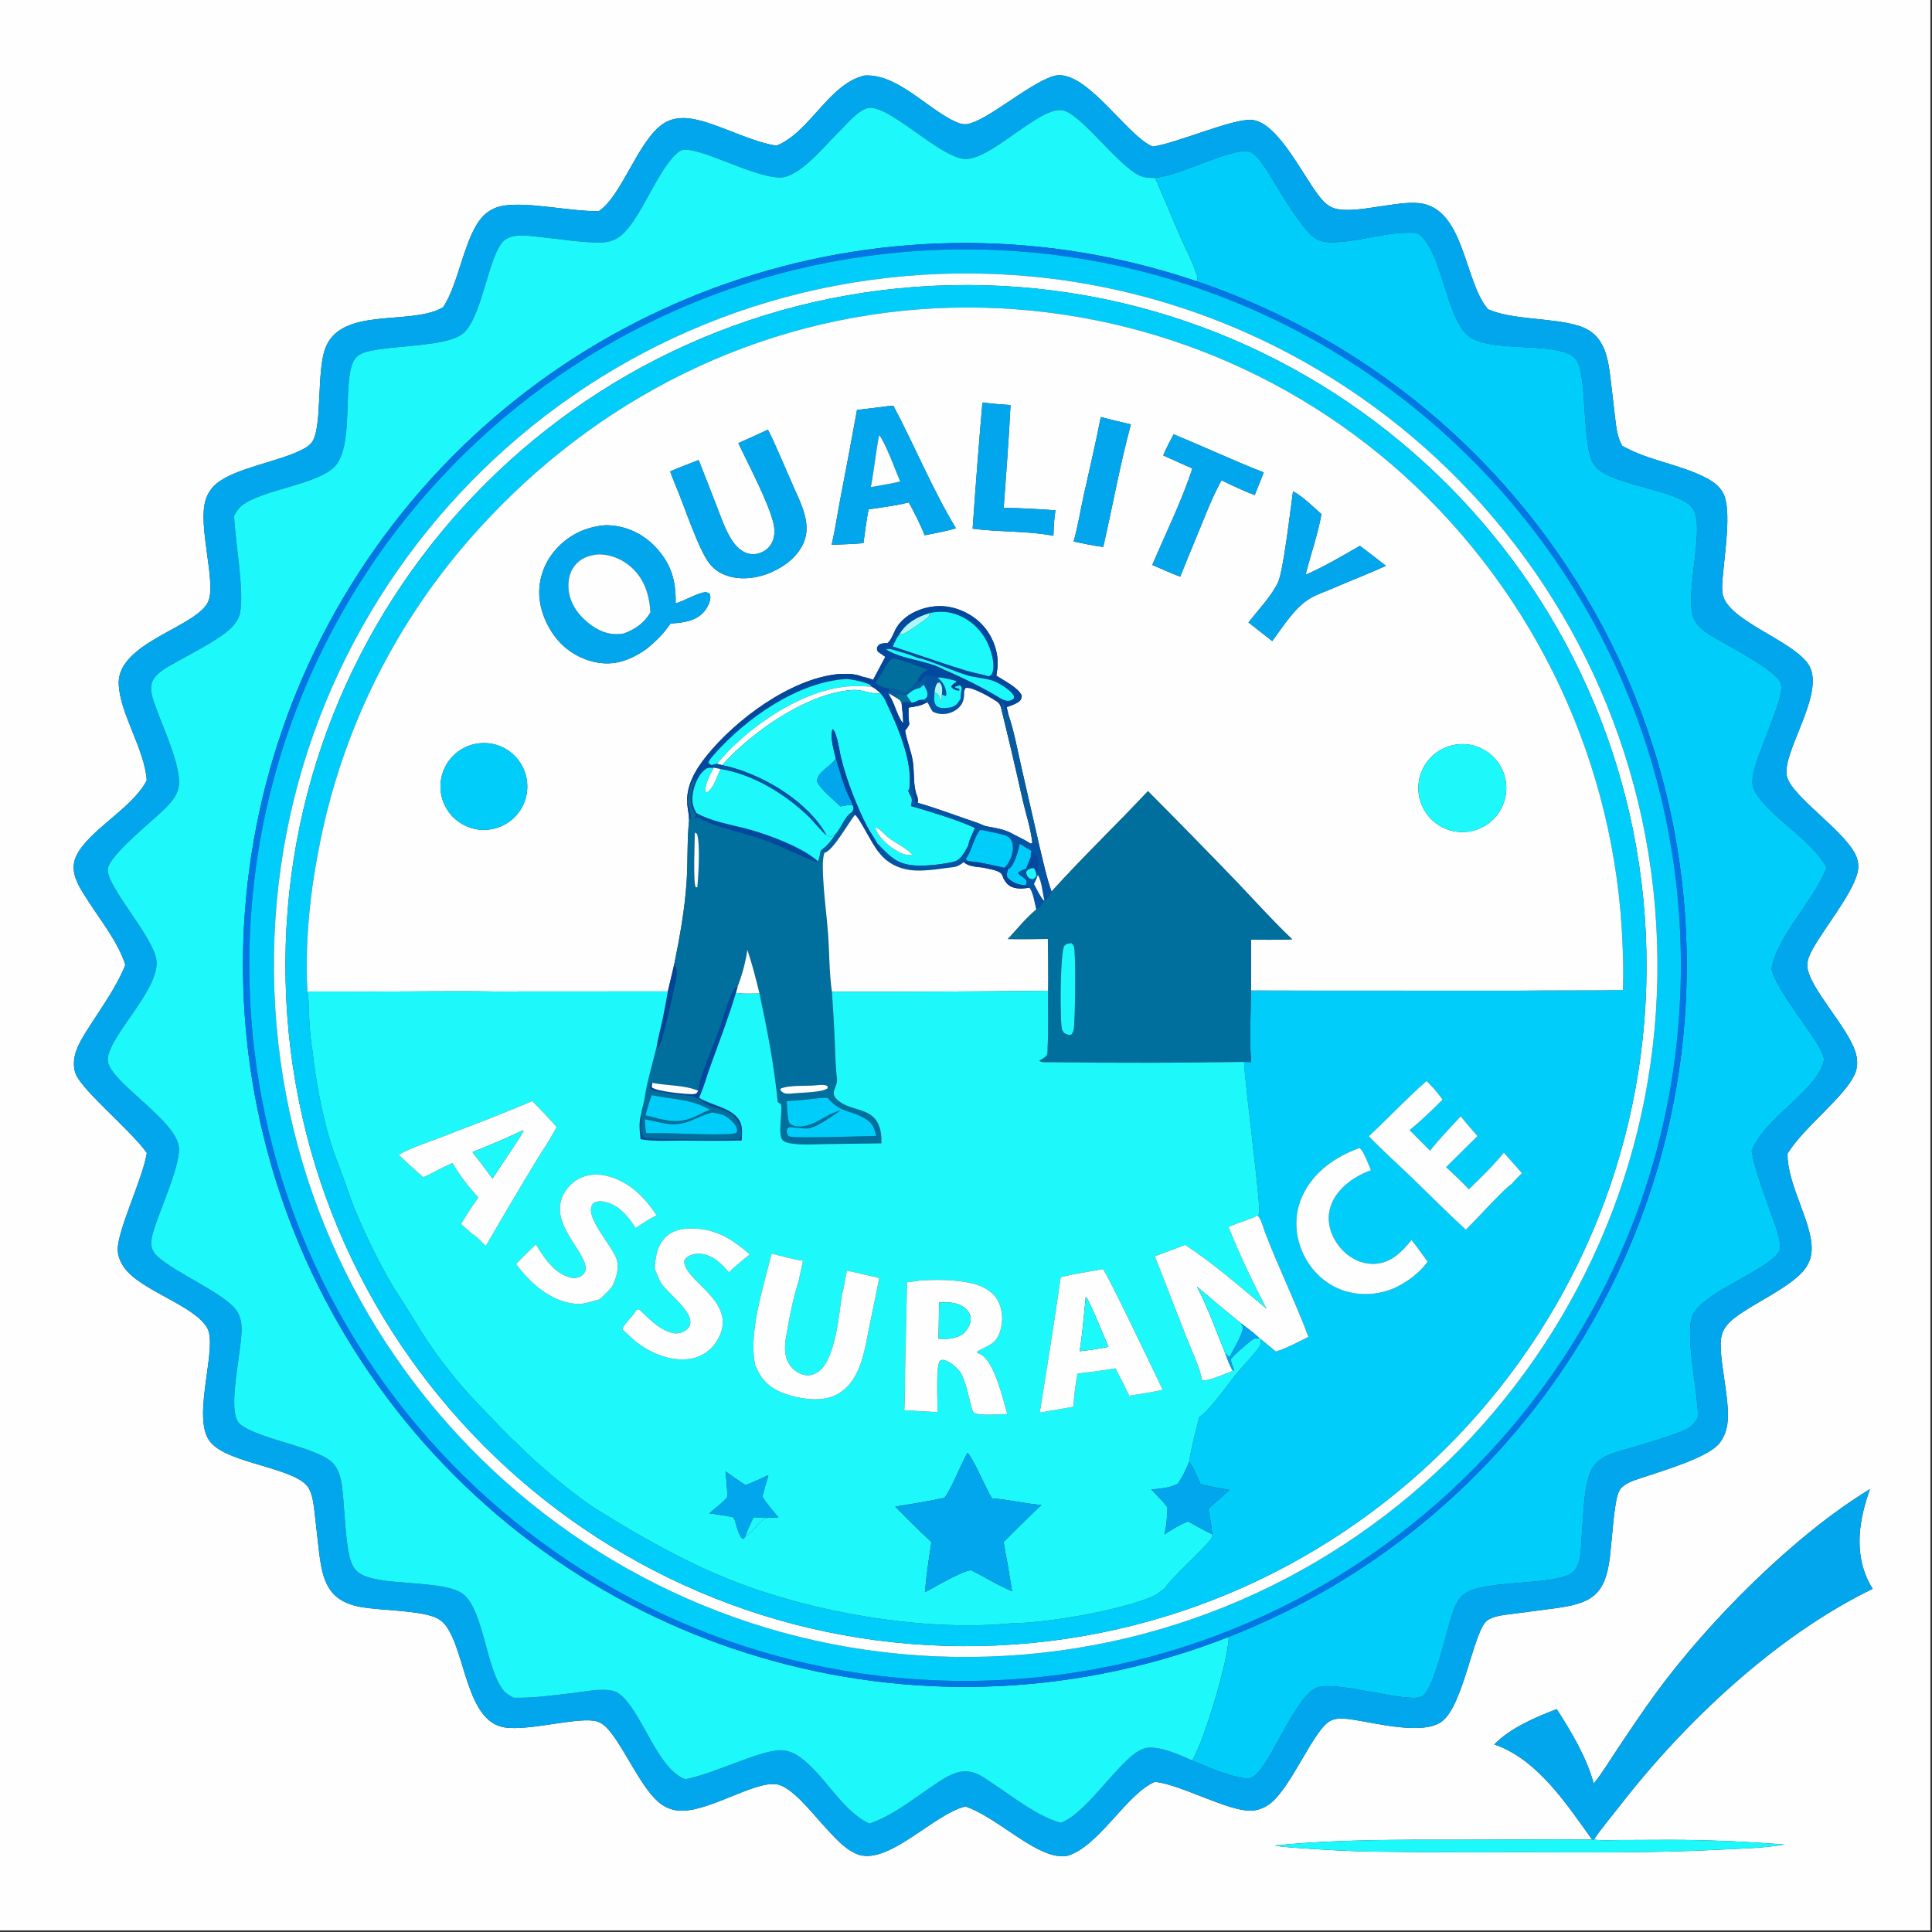<?xml version="1.0" encoding="utf-8" ?>
<svg xmlns="http://www.w3.org/2000/svg" xmlns:xlink="http://www.w3.org/1999/xlink" width="165" height="165">
	<rect width="100%" height="100%" fill="#333333" stroke="none"/>
	<path fill="#FEFEFE" transform="scale(0.161 0.161)" d="M0 0L1024 0L1024 1024L0 1024L0 0ZM792.65 925.352C815.609 933.19 831.037 957.076 844.547 975.833C821.325 975.532 798.085 975.911 774.859 975.898C741.88 975.88 708.964 975.653 676.106 978.972C682.091 980.042 688.181 980.219 694.236 980.648C705.364 981.434 716.327 981.992 727.479 982.196C753.402 982.545 779.329 982.66 805.255 982.54C840.92 982.529 876.797 983.063 912.419 981.165C923.805 980.559 935.325 980.459 946.571 978.431C926.19 976.874 905.953 975.962 885.513 975.947L859.936 976.048C855.263 976.072 850.154 976.467 845.537 975.805C849.524 969.691 854.609 963.888 859.088 958.1C893.614 913.491 942.232 867.597 993.374 842.802C992.489 841.34 991.609 839.87 990.878 838.324C983.417 822.548 986.332 805.717 991.919 789.92C951.764 814.313 906.259 860.058 878.423 898.11C871.057 908.179 864.128 918.609 857.197 928.981C853.495 934.522 849.992 940.355 845.839 945.558L845.393 946.112C841.734 932.407 833.419 918.482 825.776 906.616C814.488 910.935 801.187 916.599 792.65 925.352ZM458.379 40.093C439.376 44.817 429.679 70.169 411.843 77.299C396.37 74.824 377.667 63.783 364.576 62.719C359.898 62.339 355.281 63.139 351.398 65.901C338.246 75.254 329.799 103.826 317.723 111.957C302.906 112.42 278.528 106.447 265.598 109.425C261.969 110.23 258.667 112.11 256.123 114.82C246.327 125.128 243.564 150.316 235.033 163.008C234.845 163.114 234.658 163.223 234.468 163.327C216.959 172.949 179.754 162.183 172.159 185.89C168.228 198.159 170.669 224.413 166.211 233.361C165.108 235.575 163.12 236.984 160.991 238.131C148.426 244.899 125.327 248.013 114.981 256.421C112.137 258.762 110.057 261.9 109.011 265.432C104.921 278.997 114.575 308.302 110.63 318.665C105.382 332.451 62.506 340.508 62.977 362.539C63.309 378.116 76.805 397.371 77.842 413.939L77.507 414.574C69.663 429.156 46.531 440.716 40.333 454.35C38.882 457.544 38.727 460.961 39.646 464.33C40.993 469.267 44.228 473.97 46.983 478.25C53.713 488.707 62.737 499.921 66.486 511.844C62.18 522.774 54.953 532.792 48.65 542.666C45.606 547.436 42.149 552.397 40.312 557.78C39.05 561.482 38.686 566.151 40.228 569.835C44.027 578.91 69.829 600.011 77.906 611.61C75.509 625.838 62.344 652.409 62.449 662.989C62.482 666.286 63.977 669.65 65.844 672.309C74.521 684.664 102.797 692.207 109.887 704.341C115.659 714.219 102.114 750.068 110.607 763.522C111.019 764.173 111.483 764.791 111.992 765.371C122.018 776.759 158.188 778.641 163.95 789.73C166.079 793.828 166.441 798.638 166.977 803.153L169.149 822.346C171.056 838.618 173.956 849.703 192.378 852.614C202.904 854.278 221.32 854.256 230.399 857.759C232.79 858.681 234.765 860.083 236.332 862.119C247.023 876.003 247.175 912.972 267.537 916.303C280.661 918.45 307.445 910.319 316.755 913.163C319.919 914.13 322.522 917.029 324.472 919.586C332.247 929.774 339.998 947.523 348.958 955.591C351.778 958.131 355.179 959.817 358.95 960.337C374.204 962.444 399.26 944.849 411.782 946.452C419.936 947.495 431.253 962.279 436.944 968.384C441.933 973.736 447.309 980.341 454.145 983.343C470.528 990.538 495.18 962.202 512.156 958.241C527.805 963.759 544.122 980.236 558.636 984.029C561.093 984.671 563.508 984.625 566.022 984.482C582.881 979.747 597.736 951.206 612.756 945.162C612.976 945.191 613.197 945.219 613.417 945.251C627.761 947.348 650.885 960.427 663.077 960.496C666.76 960.517 670.244 959.231 673.228 957.109C684.953 948.771 696.837 916.965 705.984 912.674C709.705 910.928 714.336 911.716 718.261 912.301C730.225 914.085 754.797 920.569 764.799 913.203C776.353 904.695 781.643 864.974 788.845 859.65C792.335 857.071 797.935 856.661 802.141 856.114L824.242 853.216C843.168 850.68 851.252 847.065 853.886 826.704C854.932 818.621 856.075 799.247 858.122 792.887C858.758 790.912 859.634 789.394 861.302 788.128C864.638 785.596 869.453 784.441 873.386 783.1C883.185 779.759 904.589 773.445 911.331 766.413C914.126 763.498 915.679 759.446 916.272 755.502C918.231 742.466 910.567 717.832 913.377 707.964C914.444 704.219 917.177 701.341 920.205 699.027C930.512 691.148 947.913 683.718 956.139 674.667C958.653 671.901 960.388 668.568 960.861 664.837C962.705 650.297 947.909 629.157 948.217 611.923C956.693 598.036 978.609 581.756 983.841 569.884C985.341 566.482 985.489 562.933 984.592 559.344C981.138 545.516 959.337 524.012 958.708 512.503C958.527 509.174 960.178 505.851 961.777 503.022C968.111 491.819 981.451 475.491 984.996 464.11C985.868 461.31 986.009 458.595 985.202 455.764C981.35 442.257 950.129 422.925 947.808 411.514C945.242 398.899 968.343 367.728 959.62 352.984C951.943 340.007 916.394 329.41 913.82 315.203C913.139 311.448 913.781 307.25 914.09 303.471C914.938 293.114 918.517 270.514 914.219 261.889C912.343 258.126 908.99 255.599 905.346 253.675C891.241 246.227 874.303 244.404 860.54 236.485C860.443 236.316 860.343 236.148 860.247 235.978C857.848 231.683 857.33 226.492 856.757 221.676L854.568 203.029C853.054 190.207 851.687 177.087 837.16 172.744C822.632 168.4 802.646 169.869 789.363 164.072C789.23 163.917 789.096 163.763 788.965 163.606C776.571 148.724 776.776 110.322 752.716 107.755C740.328 106.433 718.073 113.879 707.686 110.466C704.712 109.489 702.626 107.538 700.639 105.186C691.796 94.72 678.489 65.45 664.535 63.677C654.574 62.411 624.826 75.879 611.43 77.757C611.248 77.674 611.066 77.594 610.885 77.508C596.396 70.655 574.782 34.679 558.137 40.554C544.5 45.367 523.645 63.959 513.174 65.81C511.101 66.176 508.972 65.543 507.092 64.703C491.986 57.953 475.826 38.765 458.379 40.093Z"/>
	<path fill="#02A6EC" transform="scale(0.161 0.161)" d="M411.843 77.299C429.679 70.169 439.376 44.817 458.379 40.093C475.826 38.765 491.986 57.953 507.092 64.703C508.972 65.543 511.101 66.176 513.174 65.81C523.645 63.959 544.5 45.367 558.137 40.554C574.782 34.679 596.396 70.655 610.885 77.508C611.066 77.594 611.248 77.674 611.43 77.757C624.826 75.879 654.574 62.411 664.535 63.677C678.489 65.45 691.796 94.72 700.639 105.186C702.626 107.538 704.712 109.489 707.686 110.466C718.073 113.879 740.328 106.433 752.716 107.755C776.776 110.322 776.571 148.724 788.965 163.606C789.096 163.763 789.23 163.917 789.363 164.072C802.646 169.869 822.632 168.4 837.16 172.744C851.687 177.087 853.054 190.207 854.568 203.029L856.757 221.676C857.33 226.492 857.848 231.683 860.247 235.978C860.343 236.148 860.443 236.316 860.54 236.485C874.303 244.404 891.241 246.227 905.346 253.675C908.99 255.599 912.343 258.126 914.219 261.889C918.517 270.514 914.938 293.114 914.09 303.471C913.781 307.25 913.139 311.448 913.82 315.203C916.394 329.41 951.943 340.007 959.62 352.984C968.343 367.728 945.242 398.899 947.808 411.514C950.129 422.925 981.35 442.257 985.202 455.764C986.009 458.595 985.868 461.31 984.996 464.11C981.451 475.491 968.111 491.819 961.777 503.022C960.178 505.851 958.527 509.174 958.708 512.503C959.337 524.012 981.138 545.516 984.592 559.344C985.489 562.933 985.341 566.482 983.841 569.884C978.609 581.756 956.693 598.036 948.217 611.923C947.909 629.157 962.705 650.297 960.861 664.837C960.388 668.568 958.653 671.901 956.139 674.667C947.913 683.718 930.512 691.148 920.205 699.027C917.177 701.341 914.444 704.219 913.377 707.964C910.567 717.832 918.231 742.466 916.272 755.502C915.679 759.446 914.126 763.498 911.331 766.413C904.589 773.445 883.185 779.759 873.386 783.1C869.453 784.441 864.638 785.596 861.302 788.128C859.634 789.394 858.758 790.912 858.122 792.887C856.075 799.247 854.932 818.621 853.886 826.704C851.252 847.065 843.168 850.68 824.242 853.216L802.141 856.114C797.935 856.661 792.335 857.071 788.845 859.65C781.643 864.974 776.353 904.695 764.799 913.203C754.797 920.569 730.225 914.085 718.261 912.301C714.336 911.716 709.705 910.928 705.984 912.674C696.837 916.965 684.953 948.771 673.228 957.109C670.244 959.231 666.76 960.517 663.077 960.496C650.885 960.427 627.761 947.348 613.417 945.251C613.197 945.219 612.976 945.191 612.756 945.162C597.736 951.206 582.881 979.747 566.022 984.482C563.508 984.625 561.093 984.671 558.636 984.029C544.122 980.236 527.805 963.759 512.156 958.241C495.18 962.202 470.528 990.538 454.145 983.343C447.309 980.341 441.933 973.736 436.944 968.384C431.253 962.279 419.936 947.495 411.782 946.452C399.26 944.849 374.204 962.444 358.95 960.337C355.179 959.817 351.778 958.131 348.958 955.591C339.998 947.523 332.247 929.774 324.472 919.586C322.522 917.029 319.919 914.13 316.755 913.163C307.445 910.319 280.661 918.45 267.537 916.303C247.175 912.972 247.023 876.003 236.332 862.119C234.765 860.083 232.79 858.681 230.399 857.759C221.32 854.256 202.904 854.278 192.378 852.614C173.956 849.703 171.056 838.618 169.149 822.346L166.977 803.153C166.441 798.638 166.079 793.828 163.95 789.73C158.188 778.641 122.018 776.759 111.992 765.371C111.483 764.791 111.019 764.173 110.607 763.522C102.114 750.068 115.659 714.219 109.887 704.341C102.797 692.207 74.521 684.664 65.844 672.309C63.977 669.65 62.482 666.286 62.449 662.989C62.344 652.409 75.509 625.838 77.906 611.61C69.829 600.011 44.027 578.91 40.228 569.835C38.686 566.151 39.05 561.482 40.312 557.78C42.149 552.397 45.606 547.436 48.65 542.666C54.953 532.792 62.18 522.774 66.486 511.844C62.737 499.921 53.713 488.707 46.983 478.25C44.228 473.97 40.993 469.267 39.646 464.33C38.727 460.961 38.882 457.544 40.333 454.35C46.531 440.716 69.663 429.156 77.507 414.574L77.842 413.939C76.805 397.371 63.309 378.116 62.977 362.539C62.506 340.508 105.382 332.451 110.63 318.665C114.575 308.302 104.921 278.997 109.011 265.432C110.057 261.9 112.137 258.762 114.981 256.421C125.327 248.013 148.426 244.899 160.991 238.131C163.12 236.984 165.108 235.575 166.211 233.361C170.669 224.413 168.228 198.159 172.159 185.89C179.754 162.183 216.959 172.949 234.468 163.327C234.658 163.223 234.845 163.114 235.033 163.008C243.564 150.316 246.327 125.128 256.123 114.82C258.667 112.11 261.969 110.23 265.598 109.425C278.528 106.447 302.906 112.42 317.723 111.957C329.799 103.826 338.246 75.254 351.398 65.901C355.281 63.139 359.898 62.339 364.576 62.719C377.667 63.783 396.37 74.824 411.843 77.299ZM612.813 94.399C610.038 94.365 607.282 94.343 604.7 93.197C593.252 88.114 574.009 61.103 564.125 58.591C552.036 55.519 525.563 85.396 511.563 84.297C498.001 83.234 470.579 54.495 460.095 57.372C454.746 58.84 448.857 66.156 444.834 70.079C437.43 77.3 424.036 94.374 413.466 94.148C399.158 93.843 372.412 78.391 362.594 79.457C360.987 79.632 359.766 80.674 358.624 81.734C347.916 91.673 339.02 118.471 328.274 125.796C324.799 128.164 320.895 128.737 316.778 128.656C307.141 128.468 297.196 126.847 287.585 125.855C283.306 125.414 278.759 124.638 274.455 125.02C271.95 125.242 269.107 125.992 267.215 127.746C259.308 135.075 255.996 166.509 246.474 176.11C244.68 177.919 242.448 178.909 240.073 179.736C228.829 183.648 209.416 183.47 196.65 186.073C193.335 186.749 189.903 187.803 187.989 190.801C181.262 201.339 188.373 237.184 177.182 247.849C167.285 257.281 138.844 259.778 128.271 268.211C126.388 269.713 125.277 271.535 124.172 273.639C124.698 286.846 129.68 313.879 127.355 324.978C126.763 327.803 125.223 330.317 123.26 332.403C117.162 338.887 102.046 346.311 93.921 350.952C90.086 353.142 85.752 355.229 82.758 358.544C81.061 360.423 80.128 362.492 80.153 365.041C80.192 369.15 82.042 373.464 83.426 377.278C87.02 387.183 96.726 407.91 94.69 417.806C93.9 421.644 91.427 424.804 88.822 427.615C82.725 434.193 57.261 453.776 57.159 461.408C57.034 470.732 80.472 496.018 82.844 508.559C85.778 524.068 57.519 549.408 57.164 561.961C56.834 573.601 95.16 594.589 94.954 609.777C94.808 620.53 84.334 642.733 81.108 654.008C79.618 659.216 79.707 663.106 83.925 666.848C93.548 675.385 117.817 685.573 124.95 694.509C126.961 697.029 127.871 700.084 128.101 703.264C128.947 714.952 119.668 748.821 127.233 755.349C136.824 763.626 170.311 767.818 177.322 776.942C180.579 781.178 181.266 786.62 181.803 791.77C182.782 801.151 183.297 819.769 186.05 828C186.837 830.353 188.042 832.48 190.004 834.048C200.063 842.087 236.215 837.37 246.135 845.998C256.707 855.194 257.969 886.016 267.328 897.017C268.657 898.581 270.565 899.558 272.325 900.552L273.13 900.575C283.275 900.826 294.081 899.191 304.15 898.059C310.54 897.341 318.855 895.423 325.191 896.954C327.25 897.452 329.148 898.896 330.619 900.369C341.625 911.392 349.153 938.294 363.436 943.819C377.646 941.338 402.717 928.637 413.66 928.44C417.413 928.372 420.881 929.676 423.93 931.81C437.446 941.269 446.001 960.108 461.115 967.357C472.982 963.356 482.975 955.362 493.243 948.395C497.781 945.316 502.659 941.699 508.007 940.212C511.679 939.191 515.39 939.597 518.821 941.224C521.735 942.606 524.529 944.76 527.242 946.531C538.284 953.741 549.947 963.348 562.734 966.936C578.323 961.105 596.474 928.327 608.662 927.121C616.021 926.393 625.866 930.986 632.496 933.847C638.577 936.697 657.119 944.363 663.056 943.27C672.239 941.581 686.199 899.687 698.786 895.11C708.689 891.508 745.713 903.135 753.701 900.139C761.336 897.276 767.676 860.704 772.176 851.475C773.428 848.906 775.131 846.492 777.607 844.973C788.204 838.471 817.841 840.753 830.951 835.842C833.44 834.91 835.34 833.519 836.539 831.106C838.518 827.125 838.516 821.944 838.873 817.579C839.644 808.132 839.963 788.605 843.759 780.543C845.208 777.466 847.314 775.112 850.233 773.365C854.872 770.589 860.587 769.426 865.726 767.852C874.17 765.265 882.911 762.837 891.148 759.676C895.826 757.881 898.687 756.09 900.765 751.45C900.225 736.877 895.75 717.634 896.594 704.093C896.758 701.467 897.073 698.888 898.422 696.577C905.097 685.143 936.434 674.111 943.281 664.531C944.073 663.424 944.393 662.346 944.308 660.985C943.931 654.922 941.199 648.63 939.218 642.952C935.515 632.342 931.238 621.738 929.175 610.66C935.35 594.213 958.529 581.942 966.12 566.681C966.945 565.023 967.838 562.578 967.32 560.701C966.195 556.624 962.931 552.02 960.601 548.515C954.575 539.453 942.898 524.587 939.878 514.7C939.816 514.495 939.76 514.289 939.7 514.083C942.707 496.456 962.122 477.928 968.96 460.263C961.108 445.672 941.527 435.257 932.243 421.984C930.635 419.685 929.542 417.366 929.597 414.514C929.744 406.89 935.151 395.454 937.778 388.109C939.783 382.504 946.133 368.122 944.722 362.712C942.859 355.567 913.991 341.265 906.844 336.647C903.764 334.657 900.543 332.263 898.832 328.932C893.326 318.214 902.751 286.759 899.512 273.524C898.877 270.932 897.58 268.864 895.453 267.247C886.226 260.233 859.875 257.173 849.718 250.343C847.558 248.891 845.634 246.977 844.531 244.59C840.117 235.036 841.146 208.91 838.375 196.648C837.793 194.071 836.891 191.271 834.833 189.481C825.395 181.267 792.753 187.077 780.071 179.014C766.695 170.511 765.523 132.338 751.801 123.581C738.219 122.493 724.458 127.191 710.96 128.355C707.135 128.685 702.38 128.76 698.879 127.071C690.924 123.232 678.658 100.583 672.998 91.952C670.719 88.477 668.321 84.333 665.032 81.717C663.654 80.621 662.373 80.064 660.596 80.106C649.379 80.369 627.428 92.303 612.813 94.399Z"/>
	<path fill="#1DF8FA" transform="scale(0.161 0.161)" d="M124.172 273.639C125.277 271.535 126.388 269.713 128.271 268.211C138.844 259.778 167.285 257.281 177.182 247.849C188.373 237.184 181.262 201.339 187.989 190.801C189.903 187.803 193.335 186.749 196.65 186.073C209.416 183.47 228.829 183.648 240.073 179.736C242.448 178.909 244.68 177.919 246.474 176.11C255.996 166.509 259.308 135.075 267.215 127.746C269.107 125.992 271.95 125.242 274.455 125.02C278.759 124.638 283.306 125.414 287.585 125.855C297.196 126.847 307.141 128.468 316.778 128.656C320.895 128.737 324.799 128.164 328.274 125.796C339.02 118.471 347.916 91.673 358.624 81.734C359.766 80.674 360.987 79.632 362.594 79.457C372.412 78.391 399.158 93.843 413.466 94.148C424.036 94.374 437.43 77.3 444.834 70.079C448.857 66.156 454.746 58.84 460.095 57.372C470.579 54.495 498.001 83.234 511.563 84.297C525.563 85.396 552.036 55.519 564.125 58.591C574.009 61.103 593.252 88.114 604.7 93.197C607.282 94.343 610.038 94.365 612.813 94.399L626.139 125.604C628.824 131.74 632.059 137.848 634.314 144.14C634.834 145.59 635.33 146.831 635.103 148.41L634.641 149.158C474.284 94.857 297.302 152.302 199.403 290.427C101.504 428.553 105.927 614.572 210.28 747.889C314.632 881.206 494.145 930.174 651.74 868.314C651.892 879.927 638.828 923.183 632.496 933.847C625.866 930.986 616.021 926.393 608.662 927.121C596.474 928.327 578.323 961.105 562.734 966.936C549.947 963.348 538.284 953.741 527.242 946.531C524.529 944.76 521.735 942.606 518.821 941.224C515.39 939.597 511.679 939.191 508.007 940.212C502.659 941.699 497.781 945.316 493.243 948.395C482.975 955.362 472.982 963.356 461.115 967.357C446.001 960.108 437.446 941.269 423.93 931.81C420.881 929.676 417.413 928.372 413.66 928.44C402.717 928.637 377.646 941.338 363.436 943.819C349.153 938.294 341.625 911.392 330.619 900.369C329.148 898.896 327.25 897.452 325.191 896.954C318.855 895.423 310.54 897.341 304.15 898.059C294.081 899.191 283.275 900.826 273.13 900.575L272.325 900.552C270.565 899.558 268.657 898.581 267.328 897.017C257.969 886.016 256.707 855.194 246.135 845.998C236.215 837.37 200.063 842.087 190.004 834.048C188.042 832.48 186.837 830.353 186.05 828C183.297 819.769 182.782 801.151 181.803 791.77C181.266 786.62 180.579 781.178 177.322 776.942C170.311 767.818 136.824 763.626 127.233 755.349C119.668 748.821 128.947 714.952 128.101 703.264C127.871 700.084 126.961 697.029 124.95 694.509C117.817 685.573 93.548 675.385 83.925 666.848C79.707 663.106 79.618 659.216 81.108 654.008C84.334 642.733 94.808 620.53 94.954 609.777C95.16 594.589 56.834 573.601 57.164 561.961C57.519 549.408 85.778 524.068 82.844 508.559C80.472 496.018 57.034 470.732 57.159 461.408C57.261 453.776 82.725 434.193 88.822 427.615C91.427 424.804 93.9 421.644 94.69 417.806C96.726 407.91 87.02 387.183 83.426 377.278C82.042 373.464 80.192 369.15 80.153 365.041C80.128 362.492 81.061 360.423 82.758 358.544C85.752 355.229 90.086 353.142 93.921 350.952C102.046 346.311 117.162 338.887 123.26 332.403C125.223 330.317 126.763 327.803 127.355 324.978C129.68 313.879 124.698 286.846 124.172 273.639Z"/>
	<path fill="#00CDFA" transform="scale(0.161 0.161)" d="M612.813 94.399C627.428 92.303 649.379 80.369 660.596 80.106C662.373 80.064 663.654 80.621 665.032 81.717C668.321 84.333 670.719 88.477 672.998 91.952C678.658 100.583 690.924 123.232 698.879 127.071C702.38 128.76 707.135 128.685 710.96 128.355C724.458 127.191 738.219 122.493 751.801 123.581C765.523 132.338 766.695 170.511 780.071 179.014C792.753 187.077 825.395 181.267 834.833 189.481C836.891 191.271 837.793 194.071 838.375 196.648C841.146 208.91 840.117 235.036 844.531 244.59C845.634 246.977 847.558 248.891 849.718 250.343C859.875 257.173 886.226 260.233 895.453 267.247C897.58 268.864 898.877 270.932 899.512 273.524C902.751 286.759 893.326 318.214 898.832 328.932C900.543 332.263 903.764 334.657 906.844 336.647C913.991 341.265 942.859 355.567 944.722 362.712C946.133 368.122 939.783 382.504 937.778 388.109C935.151 395.454 929.744 406.89 929.597 414.514C929.542 417.366 930.635 419.685 932.243 421.984C941.527 435.257 961.108 445.672 968.96 460.263C962.122 477.928 942.707 496.456 939.7 514.083C939.76 514.289 939.816 514.495 939.878 514.7C942.898 524.587 954.575 539.453 960.601 548.515C962.931 552.02 966.195 556.624 967.32 560.701C967.838 562.578 966.945 565.023 966.12 566.681C958.529 581.942 935.35 594.213 929.175 610.66C931.238 621.738 935.515 632.342 939.218 642.952C941.199 648.63 943.931 654.922 944.308 660.985C944.393 662.346 944.073 663.424 943.281 664.531C936.434 674.111 905.097 685.143 898.422 696.577C897.073 698.888 896.758 701.467 896.594 704.093C895.75 717.634 900.225 736.877 900.765 751.45C898.687 756.09 895.826 757.881 891.148 759.676C882.911 762.837 874.17 765.265 865.726 767.852C860.587 769.426 854.872 770.589 850.233 773.365C847.314 775.112 845.208 777.466 843.759 780.543C839.963 788.605 839.644 808.132 838.873 817.579C838.516 821.944 838.518 827.125 836.539 831.106C835.34 833.519 833.44 834.91 830.951 835.842C817.841 840.753 788.204 838.471 777.607 844.973C775.131 846.492 773.428 848.906 772.176 851.475C767.676 860.704 761.336 897.276 753.701 900.139C745.713 903.135 708.689 891.508 698.786 895.11C686.199 899.687 672.239 941.581 663.056 943.27C657.119 944.363 638.577 936.697 632.496 933.847C638.828 923.183 651.892 879.927 651.74 868.314C801.434 809.554 898.467 663.526 894.645 502.757C890.822 341.989 786.959 200.737 634.641 149.158L635.103 148.41C635.33 146.831 634.834 145.59 634.314 144.14C632.059 137.848 628.824 131.74 626.139 125.604L612.813 94.399Z"/>
	<path fill="#0076E7" transform="scale(0.161 0.161)" d="M651.74 868.314C494.145 930.174 314.632 881.206 210.28 747.889C105.927 614.572 101.504 428.553 199.403 290.427C297.302 152.302 474.284 94.857 634.641 149.158C786.959 200.737 890.822 341.989 894.645 502.757C898.467 663.526 801.434 809.554 651.74 868.314ZM498.467 132.514C289.135 139.946 125.364 315.496 132.467 524.84C139.569 734.183 314.861 898.231 524.215 891.458C734.037 884.671 898.531 708.902 891.412 499.091C884.294 289.281 708.266 125.065 498.467 132.514Z"/>
	<path fill="#00CDFA" transform="scale(0.161 0.161)" d="M524.215 891.458C314.861 898.231 139.569 734.183 132.467 524.84C125.364 315.496 289.135 139.946 498.467 132.514C708.266 125.065 884.294 289.281 891.412 499.091C898.531 708.902 734.037 884.671 524.215 891.458ZM499.217 145.268C296.79 152.465 138.477 322.317 145.517 524.749C152.557 727.182 322.286 885.626 524.724 878.743C727.384 871.853 886.04 701.897 878.992 499.242C871.945 296.588 701.866 138.064 499.217 145.268Z"/>
	<path fill="#FEFEFE" transform="scale(0.161 0.161)" d="M524.724 878.743C322.286 885.626 152.557 727.182 145.517 524.749C138.477 322.317 296.79 152.465 499.217 145.268C701.866 138.064 871.945 296.588 878.992 499.242C886.04 701.897 727.384 871.853 524.724 878.743ZM504.131 151.295C304.996 155.867 147.194 320.863 151.499 520.003C155.804 719.144 320.589 877.167 519.735 873.129C719.259 869.083 877.647 703.917 873.334 504.399C869.021 304.881 703.643 146.714 504.131 151.295Z"/>
	<path fill="#00CDFA" transform="scale(0.161 0.161)" d="M519.735 873.129C320.589 877.167 155.804 719.144 151.499 520.003C147.194 320.863 304.996 155.867 504.131 151.295C703.643 146.714 869.021 304.881 873.334 504.399C877.647 703.917 719.259 869.083 519.735 873.129ZM663.581 525.392L703.342 525.492L805.832 525.51C824.181 525.208 842.537 525.504 860.888 525.147C861.162 517.23 861.101 509.304 860.705 501.392C857.197 405.911 815.242 315.903 744.374 251.82C676.511 190.747 587.239 159.008 496.054 163.534C401.817 168.336 316.144 211.539 253.206 281.399C209.954 329.137 180.777 387.927 168.913 451.243C164.163 475.737 161.771 501.014 163.078 525.97C163.847 529.38 163.694 533.218 163.863 536.715C164.184 543.354 164.518 550.129 165.652 556.685C167.63 574.618 171.83 597.269 178.163 614.115C180.972 621.408 183.628 628.759 186.131 636.162C191.733 650.862 200.984 670.033 209.124 683.488C214.179 691.219 219.045 699.015 223.85 706.9C232.732 720.888 243.845 734.816 255.455 746.662C261.874 753.23 268.136 760.22 274.909 766.406C285.348 776.973 306.3 794.697 318.854 802.069C340.078 815.291 361.639 827.411 384.811 836.995C428.254 854.962 490.005 865.826 536.78 861.048C554.927 861.068 596.063 853.963 612.096 846.5C614.254 845.496 615.978 843.846 617.898 842.461C620.478 837.967 636.746 823.245 641.563 817.39C642.538 816.205 643.166 815.375 643.033 813.826C642.73 809.323 641.664 804.695 640.928 800.234C644.715 796.978 648.46 793.676 652.165 790.327C646.993 789.588 641.865 788.571 636.802 787.28C634.982 783.417 633.332 778.86 630.804 775.431C631.975 767.459 634.185 759.451 636.198 751.652C642.087 747.742 651.182 734.345 656.198 728.359C659.855 723.995 663.897 719.862 667.394 715.381C668.773 713.614 668.885 712.367 668.629 710.18L676.808 716.938C682.673 715.062 688.567 711.891 694.079 709.147C687.066 690.403 678.139 672.368 671.021 653.622C669.993 650.915 669.078 646.772 667.094 644.757L667.903 644.054C669.045 640.405 660.315 574.799 659.9 563.299L663.684 563.382C662.626 551.017 663.521 537.846 663.581 525.392ZM760.587 577.41L756.735 573.39C746.12 582.691 736.458 593.13 726.073 602.709C733.334 610.266 741.208 617.263 748.751 624.539C758.341 633.792 767.727 643.338 777.565 652.324C782.133 647.977 798.373 629.984 802.041 627.939C803.562 625.918 805.579 624.12 807.344 622.303L797.704 611.404C792.153 618.385 785.542 624.582 779.212 630.84C775.28 626.804 771.244 622.934 767.098 619.118L783.762 602.632C780.758 599.175 777.682 595.758 774.882 592.132C769.336 598.077 763.653 604.006 758.568 610.349L747.734 599.495C753.901 594.473 759.623 588.914 765.229 583.281C763.794 581.243 762.161 579.341 760.587 577.41ZM721.047 608.994C708.361 613.565 696.949 621.525 691.043 634.001C686.823 642.915 686.628 652.704 689.992 661.932C693.41 671.307 700.285 679.178 709.42 683.317C718.336 687.356 728.923 687.417 738.028 683.924C742.137 682.347 745.78 680.059 749.294 677.435C752.269 674.987 755.102 672.451 757.262 669.226C754.494 665.355 751.735 661.495 748.774 657.767C743.765 663.827 738.407 669.576 730.054 670.351C724.099 670.903 718.464 668.731 713.97 664.891C708.885 660.546 705.221 653.959 704.876 647.237C704.552 640.906 707.254 635.148 711.559 630.63C715.817 626.163 721.459 622.803 727.262 620.771C726.29 618.538 723.182 610.153 721.249 609.063C721.187 609.028 721.114 609.017 721.047 608.994Z"/>
	<path fill="#FEFEFE" transform="scale(0.161 0.161)" d="M528.511 358.377C528.655 357.098 528.925 355.847 529.074 354.575C529.938 347.181 527.264 339.135 522.704 333.338C517.616 326.87 509.638 322.584 501.486 321.676C492.215 320.644 480.498 324.709 475.525 333.006C474.106 335.372 472.97 339.398 470.832 341.09C469.785 341.18 468.537 341.185 467.53 341.461C466.153 341.839 465.968 342.327 465.234 343.447C465.202 344.761 465.09 344.833 465.905 345.838L469.63 348.426C467.489 352.504 465.324 356.569 463.133 360.62C461.218 359.761 459.219 359.345 457.187 358.862C453.107 357.175 448.48 357.423 444.164 357.613C419.002 360.366 390.398 381.607 374.767 401.024C368.805 408.43 363.654 417.122 364.612 426.981C364.875 429.685 365.545 432.295 365.545 435.031C364.422 445.657 364.927 456.504 364.252 467.18C363.309 482.101 360.629 496.897 357.659 511.528L354.271 525.884L292.723 525.933C283.545 525.887 274.367 525.906 265.188 525.99C242.515 525.582 219.76 525.977 197.079 525.998L163.078 525.97C161.771 501.014 164.163 475.737 168.913 451.243C180.777 387.927 209.954 329.137 253.206 281.399C316.144 211.539 401.817 168.336 496.054 163.534C587.239 159.008 676.511 190.747 744.374 251.82C815.242 315.903 857.197 405.911 860.705 501.392C861.101 509.304 861.162 517.23 860.888 525.147C842.537 525.504 824.181 525.208 805.832 525.51L703.342 525.492L663.581 525.392L663.626 498.492C670.903 498.499 678.189 498.582 685.46 498.276C675.224 488.567 665.704 477.917 655.954 467.71C640.411 451.574 624.738 435.563 608.937 419.678C592.118 437.635 574.261 454.7 557.783 472.948C555.083 465.24 553.365 457.079 551.453 449.151L541.697 406.476C539.628 397.433 537.957 387.911 534.93 379.137L534.005 375.096C536.155 374.283 538.883 373.526 540.665 372.051C541.705 371.19 541.836 370.369 542.015 369.106C540.376 364.88 532.362 360.953 528.511 358.377ZM521.136 213.493C519.217 235.791 517.487 258.106 515.945 280.434C530.062 282.359 544.867 281.48 558.789 284.223C558.989 279.693 559.1 275.17 559.894 270.696C550.728 270.03 541.617 269.48 532.425 269.396C533.695 251.238 535.18 233.054 536.043 214.872C531.085 214.459 526.061 214.196 521.136 213.493ZM469.268 215.691C464.383 216.28 459.498 216.922 454.605 217.449C451.772 233.075 448.843 248.683 445.819 264.274C444.26 272.489 443.033 280.865 441.165 289.007C446.769 288.743 452.435 288.62 458.022 288.123C458.869 282.151 459.561 276.106 460.745 270.192C465.783 269.482 470.812 268.711 475.831 267.88C477.912 267.438 480.021 267.05 482.08 266.518C485.101 272.098 488.185 278.033 490.477 283.953C496.02 282.818 501.67 281.853 507.098 280.249C494.7 259.796 485.163 236.44 473.917 215.232C472.44 215.373 470.704 215.376 469.268 215.691ZM583.923 221.221C581.241 235.159 577.9 249.005 574.848 262.868C573.067 270.955 571.774 279.315 569.497 287.264C574.71 288.307 579.937 289.499 585.218 290.134C590.209 268.528 594.06 246.506 599.895 225.12C594.552 223.899 589.228 222.6 583.923 221.221ZM407.297 227.948C402.104 230.374 396.887 232.747 391.645 235.066C396.734 245.826 408.17 267.505 410.384 277.992C410.994 280.88 411.009 283.891 409.991 286.692C408.858 289.806 406.706 291.861 403.671 293.122C400.836 294.3 397.826 294.291 395.043 292.968C392.211 291.621 390.025 289.253 388.321 286.671C384.663 281.128 382.475 274.353 380.059 268.198L370.622 244.031C365.589 246.017 360.42 247.869 355.49 250.086C356.407 252.528 357.312 254.972 358.325 257.377C362.749 267.605 370.451 291.51 376.421 299.021C378.45 301.573 381.101 303.562 384.119 304.795C391.985 308.092 401.488 306.939 409.125 303.566C416.531 300.296 423.512 294.99 426.558 287.234C430.046 278.348 425.67 268.613 421.952 260.518C420.043 256.362 408.66 229.484 407.297 227.948ZM622.535 230.393C620.566 234.079 618.663 237.728 617.043 241.584L632.48 248.521C627.19 265.059 618.141 283.445 611.235 299.684C616.144 301.727 621.072 304.072 626.055 305.892C628.526 299.826 630.913 293.709 633.492 287.69C638.015 276.847 642.32 265.068 647.941 254.777C653.753 257.554 659.53 260.388 665.577 262.629L670.372 250.62C654.253 244.324 638.56 236.926 622.535 230.393ZM685.889 260.624C684.544 270.01 680.782 303.19 677.845 309.132C674.185 316.537 667.362 323.681 662.242 330.167C666.475 333.443 670.689 336.743 674.884 340.066C680.433 332.557 686.814 322.208 694.932 317.43C698.711 315.205 703.191 313.751 707.227 312.001C716.502 307.952 725.979 304.348 735.185 300.156C730.625 296.564 726.026 293.022 721.388 289.531C712.769 294.5 701.566 301.093 692.542 304.895C695.187 294.333 699.082 283.412 700.979 272.739C696.388 268.744 691.286 263.436 685.889 260.624ZM320.062 278.699C309.426 279.818 300.408 284.567 293.61 292.926C288.137 299.657 285.306 308.777 286.195 317.432C287.217 327.374 292.703 337.782 300.519 344.038C307.329 349.489 316.507 352.732 325.262 351.722C331.557 350.997 337.372 348.078 342.536 344.528C347.506 340.537 352.139 336.11 355.678 330.767C362.133 330.319 369.08 329.653 373.577 324.356C375.153 322.499 377.067 318.862 376.78 316.333C376.697 315.602 376.626 315.518 376.387 314.912C375.112 314.091 374.36 313.973 372.867 314.345C367.959 315.568 363.355 318.594 358.385 320.068C358.657 308.088 356.033 298.966 347.659 290.12C340.875 282.955 331.889 278.839 322 278.613C321.335 278.598 320.723 278.64 320.062 278.699ZM254.716 394.234C246.443 394.945 239.192 400.052 235.738 407.602C232.283 415.153 233.159 423.978 238.03 430.702C242.901 437.427 251.014 441.009 259.265 440.08C271.79 438.669 280.855 427.455 279.611 414.913C278.366 402.37 267.274 393.157 254.716 394.234ZM772.617 394.924C759.946 396.612 750.993 408.181 752.537 420.871C754.081 433.56 765.548 442.644 778.254 441.244C786.603 440.324 793.812 434.988 797.131 427.273C800.451 419.557 799.367 410.654 794.294 403.96C789.222 397.266 780.943 393.815 772.617 394.924Z"/>
	<path fill="#02A6EC" transform="scale(0.161 0.161)" d="M515.945 280.434C517.487 258.106 519.217 235.791 521.136 213.493C526.061 214.196 531.085 214.459 536.043 214.872C535.18 233.054 533.695 251.238 532.425 269.396C541.617 269.48 550.728 270.03 559.894 270.696C559.1 275.17 558.989 279.693 558.789 284.223C544.867 281.48 530.062 282.359 515.945 280.434Z"/>
	<path fill="#02A6EC" transform="scale(0.161 0.161)" d="M454.605 217.449C459.498 216.922 464.383 216.28 469.268 215.691C470.704 215.376 472.44 215.373 473.917 215.232C485.163 236.44 494.7 259.796 507.098 280.249C501.67 281.853 496.02 282.818 490.477 283.953C488.185 278.033 485.101 272.098 482.08 266.518C480.021 267.05 477.912 267.438 475.831 267.88C470.812 268.711 465.783 269.482 460.745 270.192C459.561 276.106 458.869 282.151 458.022 288.123C452.435 288.62 446.769 288.743 441.165 289.007C443.033 280.865 444.26 272.489 445.819 264.274C448.843 248.683 451.772 233.075 454.605 217.449ZM466.371 230.777C464.481 239.911 463.758 249.26 461.922 258.386L472.393 256.525L477.513 255.398C475.002 249.546 469.767 235.048 466.371 230.777Z"/>
	<path fill="#02A6EC" transform="scale(0.161 0.161)" d="M569.497 287.264C571.774 279.315 573.067 270.955 574.848 262.868C577.9 249.005 581.241 235.159 583.923 221.221C589.228 222.6 594.552 223.899 599.895 225.12C594.06 246.506 590.209 268.528 585.218 290.134C579.937 289.499 574.71 288.307 569.497 287.264Z"/>
	<path fill="#02A6EC" transform="scale(0.161 0.161)" d="M391.645 235.066C396.887 232.747 402.104 230.374 407.297 227.948C408.66 229.484 420.043 256.362 421.952 260.518C425.67 268.613 430.046 278.348 426.558 287.234C423.512 294.99 416.531 300.296 409.125 303.566C401.488 306.939 391.985 308.092 384.119 304.795C381.101 303.562 378.45 301.573 376.421 299.021C370.451 291.51 362.749 267.605 358.325 257.377C357.312 254.972 356.407 252.528 355.49 250.086C360.42 247.869 365.589 246.017 370.622 244.031L380.059 268.198C382.475 274.353 384.663 281.128 388.321 286.671C390.025 289.253 392.211 291.621 395.043 292.968C397.826 294.291 400.836 294.3 403.671 293.122C406.706 291.861 408.858 289.806 409.991 286.692C411.009 283.891 410.994 280.88 410.384 277.992C408.17 267.505 396.734 245.826 391.645 235.066Z"/>
	<path fill="#02A6EC" transform="scale(0.161 0.161)" d="M617.043 241.584C618.663 237.728 620.566 234.079 622.535 230.393C638.56 236.926 654.253 244.324 670.372 250.62L665.577 262.629C659.53 260.388 653.753 257.554 647.941 254.777C642.32 265.068 638.015 276.847 633.492 287.69C630.913 293.709 628.526 299.826 626.055 305.892C621.072 304.072 616.144 301.727 611.235 299.684C618.141 283.445 627.19 265.059 632.48 248.521L617.043 241.584Z"/>
	<path fill="#FEFEFE" transform="scale(0.161 0.161)" d="M461.922 258.386C463.758 249.26 464.481 239.911 466.371 230.777C469.767 235.048 475.002 249.546 477.513 255.398L472.393 256.525L461.922 258.386Z"/>
	<path fill="#02A6EC" transform="scale(0.161 0.161)" d="M662.242 330.167C667.362 323.681 674.185 316.537 677.845 309.132C680.782 303.19 684.544 270.01 685.889 260.624C691.286 263.436 696.388 268.744 700.979 272.739C699.082 283.412 695.187 294.333 692.542 304.895C701.566 301.093 712.769 294.5 721.388 289.531C726.026 293.022 730.625 296.564 735.185 300.156C725.979 304.348 716.502 307.952 707.227 312.001C703.191 313.751 698.711 315.205 694.932 317.43C686.814 322.208 680.433 332.557 674.884 340.066C670.689 336.743 666.475 333.443 662.242 330.167Z"/>
	<path fill="#02A6EC" transform="scale(0.161 0.161)" d="M342.536 344.528C337.372 348.078 331.557 350.997 325.262 351.722C316.507 352.732 307.329 349.489 300.519 344.038C292.703 337.782 287.217 327.374 286.195 317.432C285.306 308.777 288.137 299.657 293.61 292.926C300.408 284.567 309.426 279.818 320.062 278.699C320.723 278.64 321.335 278.598 322 278.613C331.889 278.839 340.875 282.955 347.659 290.12C356.033 298.966 358.657 308.088 358.385 320.068C363.355 318.594 367.959 315.568 372.867 314.345C374.36 313.973 375.112 314.091 376.387 314.912C376.626 315.518 376.697 315.602 376.78 316.333C377.067 318.862 375.153 322.499 373.577 324.356C369.08 329.653 362.133 330.319 355.678 330.767C352.139 336.11 347.506 340.537 342.536 344.528ZM316.614 294.119C311.936 294.76 307.805 296.265 304.784 300.133C301.75 304.017 301.032 309.24 301.78 314.008C302.965 321.56 307.948 327.615 314.042 331.913C319.242 335.58 324.462 337.093 330.776 336.059C337.046 333.694 341.484 330.664 345.015 324.801C344.478 315.603 341.863 307.08 334.749 300.784C329.827 296.429 323.245 293.762 316.614 294.119Z"/>
	<path fill="#FEFEFE" transform="scale(0.161 0.161)" d="M330.776 336.059C324.462 337.093 319.242 335.58 314.042 331.913C307.948 327.615 302.965 321.56 301.78 314.008C301.032 309.24 301.75 304.017 304.784 300.133C307.805 296.265 311.936 294.76 316.614 294.119C323.245 293.762 329.827 296.429 334.749 300.784C341.863 307.08 344.478 315.603 345.015 324.801C341.484 330.664 337.046 333.694 330.776 336.059Z"/>
	<path fill="#0148A1" transform="scale(0.161 0.161)" d="M470.073 344.638C468.692 344.994 467.202 345.259 465.905 345.838C465.09 344.833 465.202 344.761 465.234 343.447C465.968 342.327 466.153 341.839 467.53 341.461C468.537 341.185 469.785 341.18 470.832 341.09C472.97 339.398 474.106 335.372 475.525 333.006C480.498 324.709 492.215 320.644 501.486 321.676C509.638 322.584 517.616 326.87 522.704 333.338C527.264 339.135 529.938 347.181 529.074 354.575C528.925 355.847 528.655 357.098 528.511 358.377C532.362 360.953 540.376 364.88 542.015 369.106C541.836 370.369 541.705 371.19 540.665 372.051C538.883 373.526 536.155 374.283 534.005 375.096L534.93 379.137L534.529 379.205C532.444 377.116 533.944 374.102 530.616 371.192L530.74 370.485C531.887 371.01 533.466 371.783 534.756 371.758C536.069 371.734 536.802 371.356 537.779 370.536C537.877 369.649 538.044 369.517 537.556 368.702C535.959 366.034 530.607 362.793 527.806 361.569C523.366 359.63 517.911 359.679 513.254 358.266C504.116 355.495 495.674 351.054 486.318 348.795C482.629 347.205 478.372 346 474.507 344.914C472.934 344.472 471.533 343.823 470.073 344.638ZM493.06 325.268C486.505 327.205 480.768 330.339 477.134 336.397C475.6 338.411 474.625 340.628 473.552 342.905L486.111 347.064C495.025 350.012 503.929 353.148 512.925 355.828C516.737 356.964 520.734 357.576 524.506 358.745C525.189 358.404 525.449 358.391 525.886 357.804C527.531 355.601 526.945 350.918 526.37 348.425C524.457 340.126 519.999 333.047 512.663 328.512C506.639 324.788 499.96 323.577 493.06 325.268Z"/>
	<path fill="#1DF8FA" transform="scale(0.161 0.161)" d="M493.06 325.268C499.96 323.577 506.639 324.788 512.663 328.512C519.999 333.047 524.457 340.126 526.37 348.425C526.945 350.918 527.531 355.601 525.886 357.804C525.449 358.391 525.189 358.404 524.506 358.745C520.734 357.576 516.737 356.964 512.925 355.828C503.929 353.148 495.025 350.012 486.111 347.064L473.552 342.905C474.625 340.628 475.6 338.411 477.134 336.397C477.903 336.449 478.431 336.51 479.177 336.227C481.393 335.387 489.899 329.393 492.045 327.59C493.096 326.707 492.981 326.585 493.06 325.268Z"/>
	<path fill="#ACF7F6" transform="scale(0.161 0.161)" d="M477.134 336.397C480.768 330.339 486.505 327.205 493.06 325.268C492.981 326.585 493.096 326.707 492.045 327.59C489.899 329.393 481.393 335.387 479.177 336.227C478.431 336.51 477.903 336.449 477.134 336.397Z"/>
	<path fill="#1DF8FA" transform="scale(0.161 0.161)" d="M470.073 344.638C471.533 343.823 472.934 344.472 474.507 344.914C478.372 346 482.629 347.205 486.318 348.795C495.674 351.054 504.116 355.495 513.254 358.266C517.911 359.679 523.366 359.63 527.806 361.569C530.607 362.793 535.959 366.034 537.556 368.702C538.044 369.517 537.877 369.649 537.779 370.536C536.802 371.356 536.069 371.734 534.756 371.758C533.466 371.783 531.887 371.01 530.74 370.485C521.469 364.875 510.812 359.566 500.837 355.336C491.348 350.072 479.314 350.17 470.073 344.638Z"/>
	<path fill="#0148A1" transform="scale(0.161 0.161)" d="M465.905 345.838C467.202 345.259 468.692 344.994 470.073 344.638C479.314 350.17 491.348 350.072 500.837 355.336C502.683 357.914 506.748 358.017 507.297 361.282C503.886 360.313 501.006 359.494 497.439 359.354C496.47 358.61 493.677 358.324 492.461 358.236C491.201 358.145 491.101 358.188 490.25 358.996C489.321 360.154 488.732 361.535 487.225 361.74L486.502 361.433C487.806 358.843 488.623 357.196 491.305 355.899C491.451 355.829 491.599 355.762 491.746 355.694L491.863 355.118C489.961 354.216 476.042 349.213 474.444 349.28C472.564 349.359 472.316 350.093 471.152 351.386C469.109 355.084 466.792 358.576 464.46 362.095C466.676 364.23 469.156 364.776 472.049 365.465C471.859 366.008 471.241 367.234 471.385 367.744L472.729 370.482L471.73 370.657L470.872 369.441C470.541 370.254 470.255 371.167 469.829 371.93C469.039 370.385 468.222 369.13 467.084 367.818C465.555 366.355 464.16 365.241 462.295 364.232L461.584 363.255L461.992 361.963L461.506 361.099C459.864 360.56 458.336 360.243 457.187 358.862C459.219 359.345 461.218 359.761 463.133 360.62C465.324 356.569 467.489 352.504 469.63 348.426L465.905 345.838Z"/>
	<path fill="#006F9D" transform="scale(0.161 0.161)" d="M471.152 351.386C472.316 350.093 472.564 349.359 474.444 349.28C476.042 349.213 489.961 354.216 491.863 355.118L491.746 355.694C491.599 355.762 491.451 355.829 491.305 355.899C488.623 357.196 487.806 358.843 486.502 361.433C486.403 361.536 486.301 361.637 486.205 361.742C484.216 363.9 482.572 365.987 480.155 367.771C477.504 366.561 475.062 365.119 472.049 365.465C469.156 364.776 466.676 364.23 464.46 362.095C466.792 358.576 469.109 355.084 471.152 351.386Z"/>
	<path fill="#024497" transform="scale(0.161 0.161)" d="M500.837 355.336C510.812 359.566 521.469 364.875 530.74 370.485L530.616 371.192C531.116 372.704 531.743 373.926 531.464 375.528L531.021 375.542C530.592 374.259 530.207 373.169 529.032 372.364C525.963 370.263 515.99 364.314 512.201 364.933L511.493 366.442L510.172 364.807C509.936 364.263 509.616 363.897 509.249 363.436C508.372 363.82 507.576 363.99 506.645 364.213L506.625 364.683C507.403 364.945 508.18 365.21 508.955 365.479L508.869 366.301C508.306 366.333 508.117 366.375 507.502 366.23C506.254 365.937 505.255 365.314 504.541 364.303C505.001 363.213 505.674 362.814 506.613 362.173L506.998 361.915L507.297 361.282C506.748 358.017 502.683 357.914 500.837 355.336Z"/>
	<path fill="#0148A1" transform="scale(0.161 0.161)" d="M365.545 435.031C365.545 432.295 364.875 429.685 364.612 426.981C363.654 417.122 368.805 408.43 374.767 401.024C390.398 381.607 419.002 360.366 444.164 357.613C443.949 357.73 443.735 357.852 443.518 357.965C442.281 358.609 440.86 358.861 439.513 359.175L440.394 359.382L439.172 359.415C439.999 359.822 440.235 360.121 441.223 359.937C441.38 359.908 441.514 359.805 441.666 359.756C443.347 359.212 447.563 359.597 449.25 360.161C423.349 361.617 395.895 380.903 379.042 399.981C377.82 401.365 376.343 402.902 375.73 404.659C376.3 405.206 376.799 405.491 377.481 405.875L378.183 407.332C376.596 407.226 375.435 407.097 374.094 408.132C369.855 411.406 367.463 418.227 367.268 423.419C367.162 426.232 367.977 428.825 369.363 431.254C377.272 435.708 387.025 437.247 395.753 439.527C406.719 442.393 425.526 449.247 433.925 456.921L432.924 457.213C423.556 453.661 414.704 448.953 405.247 445.536C393.515 441.297 381.101 439.572 370.11 433.511C369.228 433.927 368.976 433.79 368.623 434.746L369.175 433.78L368.49 434.285C368.572 433.385 368.449 433.76 368.943 432.888C369.066 432.671 369.199 432.459 369.327 432.244C368.541 431.243 367.793 430.117 367.248 428.967C366.06 426.458 366.004 420.212 367.218 417.667C367.89 416.258 368.206 415.709 368.393 414.06L367.994 414.179L367.851 413.581C366.053 416.185 365.372 422.204 364.636 425.414C365.869 428.449 366.358 431.152 366.417 434.429L365.545 435.031Z"/>
	<path fill="#024497" transform="scale(0.161 0.161)" d="M444.164 357.613C448.48 357.423 453.107 357.175 457.187 358.862C458.336 360.243 459.864 360.56 461.506 361.099L461.992 361.963L461.584 363.255C457.467 361.455 453.675 360.693 449.25 360.161C447.563 359.597 443.347 359.212 441.666 359.756C441.514 359.805 441.38 359.908 441.223 359.937C440.235 360.121 439.999 359.822 439.172 359.415L440.394 359.382L439.513 359.175C440.86 358.861 442.281 358.609 443.518 357.965C443.735 357.852 443.949 357.73 444.164 357.613Z"/>
	<path fill="#0353A7" transform="scale(0.161 0.161)" d="M490.25 358.996C491.101 358.188 491.201 358.145 492.461 358.236C493.677 358.324 496.47 358.61 497.439 359.354C500.301 362.117 501.794 364.391 502.045 368.493L501.598 369.212C500.929 368.965 500.28 368.741 499.645 368.416C499.713 367.688 499.77 366.988 499.781 366.257C499.807 364.514 499.584 363.254 498.342 361.987L497.299 362.322C496.114 363.749 496.038 365.41 495.758 367.178C495.577 369.379 495.134 372.191 496.485 374.116C497.133 375.039 498.534 375.463 499.612 375.547C501.093 375.663 502.759 375.395 504.243 375.277C507.197 374.303 508.014 373.252 509.554 370.61C509.501 368.736 509.945 366.678 510.172 364.807L511.493 366.442C511.469 369.933 511.24 372.849 508.611 375.371C506.156 377.727 502.601 379.024 499.195 378.736C497.537 378.596 496.038 378.246 494.629 377.361C493.713 375.884 492.931 374.388 492.163 372.829L491.465 372.687C490.291 371.469 489.122 371.629 487.479 371.381C488.484 371.274 489.476 371.141 490.477 371.002C491.05 370.479 491.55 370.193 491.81 369.431C492.536 367.298 490.966 365.078 490.005 363.229C490.075 363.183 490.159 363.153 490.217 363.092C491.2 362.061 491.349 361.728 491.507 360.372L490.25 358.996Z"/>
	<path fill="#055CA1" transform="scale(0.161 0.161)" d="M490.25 358.996L491.507 360.372C491.349 361.728 491.2 362.061 490.217 363.092C490.159 363.153 490.075 363.183 490.005 363.229L489.454 363.681C488.633 364.366 488.946 364.089 488.147 364.904C487.832 364.972 487.515 365.035 487.201 365.109C484.533 365.732 482.883 367.103 480.872 368.903C479.219 368.485 477.445 367.785 475.784 368.399L474.999 369.887L471.385 367.744C471.241 367.234 471.859 366.008 472.049 365.465C475.062 365.119 477.504 366.561 480.155 367.771C482.572 365.987 484.216 363.9 486.205 361.742C486.301 361.637 486.403 361.536 486.502 361.433L487.225 361.74C488.732 361.535 489.321 360.154 490.25 358.996Z"/>
	<path fill="#1DF8FA" transform="scale(0.161 0.161)" d="M497.439 359.354C501.006 359.494 503.886 360.313 507.297 361.282L506.998 361.915L506.613 362.173C505.674 362.814 505.001 363.213 504.541 364.303C505.255 365.314 506.254 365.937 507.502 366.23C508.117 366.375 508.306 366.333 508.869 366.301L508.955 365.479C508.18 365.21 507.403 364.945 506.625 364.683L506.645 364.213C507.576 363.99 508.372 363.82 509.249 363.436C509.616 363.897 509.936 364.263 510.172 364.807C509.945 366.678 509.501 368.736 509.554 370.61C508.014 373.252 507.197 374.303 504.243 375.277C502.759 375.395 501.093 375.663 499.612 375.547C498.534 375.463 497.133 375.039 496.485 374.116C495.134 372.191 495.577 369.379 495.758 367.178C497.24 367.946 497.656 367.863 498.212 369.557C498.459 370.309 498.507 371.039 498.631 371.811C498.644 371.893 498.681 371.97 498.7 372.051C498.731 372.182 498.752 372.315 498.778 372.446C499.162 371.154 499.259 370.077 499.501 368.773C499.525 368.647 499.597 368.535 499.645 368.416C500.28 368.741 500.929 368.965 501.598 369.212L502.045 368.493C501.794 364.391 500.301 362.117 497.439 359.354Z"/>
	<path fill="#1DF8FA" transform="scale(0.161 0.161)" d="M377.481 405.875C376.799 405.491 376.3 405.206 375.73 404.659C376.343 402.902 377.82 401.365 379.042 399.981C395.895 380.903 423.349 361.617 449.25 360.161C453.675 360.693 457.467 361.455 461.584 363.255L462.295 364.232C457.067 363.934 451.929 363.72 446.725 364.45C427.198 367.186 407.055 379.547 392.588 392.484C388.173 396.433 384.052 400.535 380.396 405.206C379.481 405.242 378.383 405.655 377.481 405.875Z"/>
	<path fill="#ACF7F6" transform="scale(0.161 0.161)" d="M495.758 367.178C496.038 365.41 496.114 363.749 497.299 362.322L498.342 361.987C499.584 363.254 499.807 364.514 499.781 366.257C499.77 366.988 499.713 367.688 499.645 368.416C499.597 368.535 499.525 368.647 499.501 368.773C499.259 370.077 499.162 371.154 498.778 372.446C498.752 372.315 498.731 372.182 498.7 372.051C498.681 371.97 498.644 371.893 498.631 371.811C498.507 371.039 498.459 370.309 498.212 369.557C497.656 367.863 497.24 367.946 495.758 367.178Z"/>
	<path fill="#FEFEFE" transform="scale(0.161 0.161)" d="M380.396 405.206C384.052 400.535 388.173 396.433 392.588 392.484C407.055 379.547 427.198 367.186 446.725 364.45C451.929 363.72 457.067 363.934 462.295 364.232C464.16 365.241 465.555 366.355 467.084 367.818C466.759 367.835 466.435 367.858 466.111 367.868C461.431 368.02 456.982 365.65 452.08 366C429.354 367.625 402.556 385.912 386.833 401.839C385.554 403.152 384.309 404.498 383.101 405.877L380.396 405.206Z"/>
	<path fill="#1DF8FA" transform="scale(0.161 0.161)" d="M480.872 368.903C482.883 367.103 484.533 365.732 487.201 365.109C487.515 365.035 487.832 364.972 488.147 364.904C488.946 364.089 488.633 364.366 489.454 363.681L490.005 363.229C490.966 365.078 492.536 367.298 491.81 369.431C491.55 370.193 491.05 370.479 490.477 371.002C489.476 371.141 488.484 371.274 487.479 371.381C486.109 372.034 485.031 372.764 483.484 372.709L480.872 368.903Z"/>
	<path fill="#FEFEFE" transform="scale(0.161 0.161)" d="M511.493 366.442L512.201 364.933C515.99 364.314 525.963 370.263 529.032 372.364C530.207 373.169 530.592 374.259 531.021 375.542C535.045 391.808 538.874 408.122 542.507 424.479C544.2 431.782 546.88 439.846 547.608 447.216L546.732 447.507C543.989 445.715 540.907 444.282 537.991 442.787C533.275 439.913 528.29 439.245 522.966 438.282C521.373 437.818 519.792 436.908 518.169 436.373C507.763 432.943 497.384 428.843 486.847 425.897C486.995 424.383 486.99 423.594 486.422 422.187C484.289 416.894 485.082 409.803 484.233 404.067C483.401 398.453 481.019 393.165 480.109 387.537C480.841 386.662 481.551 385.829 482.039 384.788C482.148 384.555 482.251 384.319 482.357 384.085C481.807 381.19 481.929 378.269 481.938 375.334C485.227 374.881 488.583 374.438 491.465 372.687L492.163 372.829C492.931 374.388 493.713 375.884 494.629 377.361C496.038 378.246 497.537 378.596 499.195 378.736C502.601 379.024 506.156 377.727 508.611 375.371C511.24 372.849 511.469 369.933 511.493 366.442Z"/>
	<path fill="#1DF8FA" transform="scale(0.161 0.161)" d="M467.084 367.818C468.222 369.13 469.039 370.385 469.829 371.93C475.992 384.877 484.396 403.809 482.399 418.398L481.734 419.507C483.186 423.057 484.379 422.81 483.291 427.076C483.252 427.229 483.221 427.384 483.185 427.537C494.39 430.827 506.549 434.4 517.207 439.142C516.207 441.679 513.909 445.789 513.701 448.444C511.837 451.674 509.98 456.02 506.055 457.109C504.927 457.422 503.755 457.614 502.603 457.815L498.476 458.472C494.928 458.918 491.238 459.241 487.663 459.194C476.058 459.04 472.791 454.97 465.368 447.444C463.781 444.504 461.772 441.769 460.176 438.799C457.089 433.054 454.633 427.042 452.207 420.999C449.889 414.924 447.801 408.654 446.231 402.343C445.254 398.417 444.818 394.256 443.548 390.414C443.087 389.016 442.777 387.724 441.635 386.775C440.265 391.168 442.256 397.789 443.327 402.149C443.256 402.305 443.201 402.469 443.116 402.617C440.813 406.642 433.134 409.513 433.475 414.735C436.006 419.456 441.981 423.936 445.839 427.759C447.953 427.399 450.087 426.917 452.238 426.95C452.666 428.162 453.116 428.697 452.497 429.912C452.335 430.23 451.953 430.719 451.73 431.016C448.216 432.869 446.091 439.513 443.289 442.424C442.403 442.997 441.544 443.527 440.595 443.988L438.212 442.92C437.808 441.872 437.211 440.921 436.599 439.982C425.665 423.201 402.333 409.825 383.101 405.877C384.309 404.498 385.554 403.152 386.833 401.839C402.556 385.912 429.354 367.625 452.08 366C456.982 365.65 461.431 368.02 466.111 367.868C466.435 367.858 466.759 367.835 467.084 367.818ZM464.242 438.773C465.413 443.513 470.503 448.141 474.6 450.66C477.527 452.459 480.561 454.002 484.065 453.495C481.417 450.149 474.191 446.828 470.454 443.666C468.477 441.993 466.767 439.542 464.242 438.773Z"/>
	<path fill="#FEFEFE" transform="scale(0.161 0.161)" d="M471.385 367.744L474.999 369.887C476.565 370.81 477.599 371.126 478.256 372.937C478.594 376.488 479.098 380.115 479.088 383.68C476.743 381.469 474.535 373.771 472.729 370.482L471.385 367.744Z"/>
	<path fill="#006F9D" transform="scale(0.161 0.161)" d="M474.999 369.887L475.784 368.399C477.445 367.785 479.219 368.485 480.872 368.903L483.484 372.709C481.519 372.459 480.149 372.283 478.256 372.937C477.599 371.126 476.565 370.81 474.999 369.887Z"/>
	<path fill="#024497" transform="scale(0.161 0.161)" d="M472.729 370.482C474.535 373.771 476.743 381.469 479.088 383.68C479.098 380.115 478.594 376.488 478.256 372.937C480.149 372.283 481.519 372.459 483.484 372.709C485.031 372.764 486.109 372.034 487.479 371.381C489.122 371.629 490.291 371.469 491.465 372.687C488.583 374.438 485.227 374.881 481.938 375.334C481.929 378.269 481.807 381.19 482.357 384.085C482.251 384.319 482.148 384.555 482.039 384.788C481.551 385.829 480.841 386.662 480.109 387.537C481.019 393.165 483.401 398.453 484.233 404.067C485.082 409.803 484.289 416.894 486.422 422.187C486.99 423.594 486.995 424.383 486.847 425.897L485.83 425.246C484.777 421.47 484.537 417.799 484.313 413.913L483.887 413.917C483.638 415.477 483.382 416.962 482.911 418.471L482.399 418.398C484.396 403.809 475.992 384.877 469.829 371.93C470.255 371.167 470.541 370.254 470.872 369.441L471.73 370.657L472.729 370.482Z"/>
	<path fill="#055CA1" transform="scale(0.161 0.161)" d="M530.616 371.192C533.944 374.102 532.444 377.116 534.529 379.205L534.93 379.137C537.957 387.911 539.628 397.433 541.697 406.476L551.453 449.151L550.331 448.059L550.6 448.299L549.257 446.954L549.644 446.511L549.369 447.694L548.153 445.992L547.608 447.216C546.88 439.846 544.2 431.782 542.507 424.479C538.874 408.122 535.045 391.808 531.021 375.542L531.464 375.528C531.743 373.926 531.116 372.704 530.616 371.192Z"/>
	<path fill="#0148A1" transform="scale(0.161 0.161)" d="M443.327 402.149C442.256 397.789 440.265 391.168 441.635 386.775C442.777 387.724 443.087 389.016 443.548 390.414C444.818 394.256 445.254 398.417 446.231 402.343C447.801 408.654 449.889 414.924 452.207 420.999C454.633 427.042 457.089 433.054 460.176 438.799C461.772 441.769 463.781 444.504 465.368 447.444C465.416 448.215 465.612 448.72 465.898 449.421C466.331 450.481 466.368 451.191 466.348 452.326C462.74 448.383 455.88 433.734 453.525 432.235C452.909 431.902 452.307 431.418 451.73 431.016C451.953 430.719 452.335 430.23 452.497 429.912C453.116 428.697 452.666 428.162 452.238 426.95L451.301 424.529C447.56 417.913 445.58 409.412 443.327 402.149Z"/>
	<path fill="#00CDFA" transform="scale(0.161 0.161)" d="M259.265 440.08C251.014 441.009 242.901 437.427 238.03 430.702C233.159 423.978 232.283 415.153 235.738 407.602C239.192 400.052 246.443 394.945 254.716 394.234C267.274 393.157 278.366 402.37 279.611 414.913C280.855 427.455 271.79 438.669 259.265 440.08Z"/>
	<path fill="#1DF8FA" transform="scale(0.161 0.161)" d="M778.254 441.244C765.548 442.644 754.081 433.56 752.537 420.871C750.993 408.181 759.946 396.612 772.617 394.924C780.943 393.815 789.222 397.266 794.294 403.96C799.367 410.654 800.451 419.557 797.131 427.273C793.812 434.988 786.603 440.324 778.254 441.244Z"/>
	<path fill="#02A6EC" transform="scale(0.161 0.161)" d="M443.327 402.149C445.58 409.412 447.56 417.913 451.301 424.529L452.238 426.95C450.087 426.917 447.953 427.399 445.839 427.759C441.981 423.936 436.006 419.456 433.475 414.735C433.134 409.513 440.813 406.642 443.116 402.617C443.201 402.469 443.256 402.305 443.327 402.149Z"/>
	<path fill="#0353A7" transform="scale(0.161 0.161)" d="M377.481 405.875C378.383 405.655 379.481 405.242 380.396 405.206L383.101 405.877C402.333 409.825 425.665 423.201 436.599 439.982C437.211 440.921 437.808 441.872 438.212 442.92C437.274 442.626 430.436 434.615 429.133 433.357C416.633 421.293 399.451 410.674 382.121 407.934L378.708 407.203L378.183 407.332L377.481 405.875Z"/>
	<path fill="#1DF8FA" transform="scale(0.161 0.161)" d="M369.363 431.254C367.977 428.825 367.162 426.232 367.268 423.419C367.463 418.227 369.855 411.406 374.094 408.132C375.435 407.097 376.596 407.226 378.183 407.332L378.708 407.203C376.843 410.669 373.785 415.886 374.281 419.898L374.945 420.364C378.491 418.315 380.516 411.605 382.121 407.934C399.451 410.674 416.633 421.293 429.133 433.357C430.436 434.615 437.274 442.626 438.212 442.92L440.595 443.988C441.544 443.527 442.403 442.997 443.289 442.424C440.975 446.056 438.842 448.633 435.355 451.272C434.976 453.088 434.727 455.255 433.925 456.921C425.526 449.247 406.719 442.393 395.753 439.527C387.025 437.247 377.272 435.708 369.363 431.254Z"/>
	<path fill="#FEFEFE" transform="scale(0.161 0.161)" d="M382.121 407.934C380.516 411.605 378.491 418.315 374.945 420.364L374.281 419.898C373.785 415.886 376.843 410.669 378.708 407.203L382.121 407.934Z"/>
	<path fill="#006F9D" transform="scale(0.161 0.161)" d="M365.545 435.031L366.417 434.429C366.358 431.152 365.869 428.449 364.636 425.414C365.372 422.204 366.053 416.185 367.851 413.581L367.994 414.179L368.393 414.06C368.206 415.709 367.89 416.258 367.218 417.667C366.004 420.212 366.06 426.458 367.248 428.967C367.793 430.117 368.541 431.243 369.327 432.244C369.199 432.459 369.066 432.671 368.943 432.888C368.449 433.76 368.572 433.385 368.49 434.285L369.175 433.78L368.623 434.746C368.976 433.79 369.228 433.927 370.11 433.511C381.101 439.572 393.515 441.297 405.247 445.536C414.704 448.953 423.556 453.661 432.924 457.213L433.925 456.921C434.727 455.255 434.976 453.088 435.355 451.272L437.256 452.383C436.521 455.128 436.406 457.838 436.46 460.661C436.682 472.347 438.423 484.188 439.275 495.862C439.994 505.73 439.856 516.306 441.287 526.043C441.899 534.62 442.399 543.205 442.784 551.795C443.074 558.563 443.087 565.335 443.973 572.06C444.627 577.031 439.101 579.568 445.006 584.123C453.025 590.31 465.233 586.844 467.307 601.327C467.552 603.034 467.567 604.764 467.538 606.485L438.174 606.869C432.49 606.938 426.482 607.396 420.842 606.713C418.959 606.485 416.578 606.165 415.157 604.766C412.13 601.785 415.904 586.353 413.833 585.404C413.074 585.057 413.329 585.17 412.54 584.518C410.71 565.218 406.95 545.959 402.895 527.009C400.962 519.193 399.015 511.444 396.448 503.807C395.52 510.335 393.618 517.305 391.238 523.452C389.973 524.162 389.584 524.35 388.9 525.68C385.597 532.106 383.784 540.061 381.301 546.875C377.965 556.031 373.843 565.079 371.157 574.453C370.759 575.84 370.509 577.157 370.39 578.599C363.246 575.534 353.728 575.93 346.021 574.405L345.531 574.479L344.612 576.564C345.015 577.565 345.044 577.764 346.123 578.181C348.374 579.05 351.263 579.107 353.65 579.667C357.812 580.644 362.293 580.728 366.539 581.251C369.969 581.674 372.63 584.82 375.751 586.167C379.33 587.711 383.437 588.29 386.854 590.16C388.284 590.936 389.529 592.014 390.501 593.319C392.501 596.015 393.424 598.968 393.067 602.313C393.003 602.908 392.953 602.996 392.793 603.491C392.414 603.738 392.088 604.098 391.655 604.233C389.239 604.987 346.342 604.525 342.793 603.857C341.601 603.632 341.236 603.3 340.603 602.236C338.792 599.192 340.948 594.108 340.174 590.745C340.294 589.229 340.78 587.673 341.136 586.19C342.069 582.931 342.336 579.577 343.08 576.274C344.644 569.326 346.534 562.43 348.261 555.519L349.089 555.685C351.37 553.393 356.773 527.665 357.832 522.941C358.728 518.946 359.983 515.199 357.659 511.528C360.629 496.897 363.309 482.101 364.252 467.18C364.927 456.504 364.422 445.657 365.545 435.031ZM368.581 441.656C368.516 446.521 367.608 468.005 369.031 470.592L369.93 470.706C370.473 464.194 371.535 448.142 369.751 442.342L368.581 441.656ZM431.999 575.788C426.691 576.134 419.409 575.606 414.493 577.244L413.82 578.057C414.492 579.036 415.502 579.831 416.707 580.056C418.244 580.344 420.076 580.041 421.624 579.914C425.454 579.52 436.827 579.492 439.109 577.174L438.877 576.09C437.097 575.07 434.078 575.599 431.999 575.788ZM345.712 580.944C344.391 584.471 343.356 587.982 342.42 591.629C353.268 594.278 359.641 596.991 370.225 591.584C372.335 590.535 374.41 589.508 376.626 588.693C366.849 582.936 356.596 583.172 345.712 580.944ZM432.8 582.707C427.666 583.205 422.472 583.904 417.323 584.144C417.506 586.364 417.533 594.964 419.127 596.175C421.646 598.089 425.441 597.713 428.297 596.955C433.978 595.448 438.429 591.38 443.961 589.655C444.621 589.449 445.275 589.247 445.94 589.057C441.04 592.131 434.557 597.325 428.954 598.56C426.698 599.058 419.499 597.49 418.349 598.073C417.555 598.476 417.484 599.503 417.254 600.257C417.683 601.343 417.777 602.565 419.027 602.914C422.694 603.938 458.388 602.703 464.832 602.559C463.787 598.478 462.939 595.887 459.158 593.527C451.353 588.658 446.051 590.689 438.975 582.307C436.975 582.433 434.763 582.375 432.8 582.707ZM377.727 590.105C377.578 590.146 377.429 590.185 377.28 590.227C373.596 591.279 370.056 593.003 366.517 594.463C357.366 598.24 351.365 595.526 342.054 593.688C342.199 596.146 342.307 598.598 342.677 601.036L352.75 601.098C358.251 601.118 387.599 602.653 390.562 600.913C391.164 599.823 391.135 599.636 390.763 598.424C389.966 595.831 386.027 592.347 383.507 591.424C381.712 590.767 379.618 590.395 377.727 590.105Z"/>
	<path fill="#0353A7" transform="scale(0.161 0.161)" d="M483.185 427.537C483.221 427.384 483.252 427.229 483.291 427.076C484.379 422.81 483.186 423.057 481.734 419.507L482.399 418.398L482.911 418.471C483.382 416.962 483.638 415.477 483.887 413.917L484.313 413.913C484.537 417.799 484.777 421.47 485.83 425.246L486.847 425.897C497.384 428.843 507.763 432.943 518.169 436.373C519.792 436.908 521.373 437.818 522.966 438.282C528.29 439.245 533.275 439.913 537.991 442.787C540.907 444.282 543.989 445.715 546.732 447.507L547.608 447.216L548.153 445.992L549.369 447.694L549.644 446.511L549.257 446.954L550.6 448.299L550.331 448.059L551.453 449.151C553.365 457.079 555.083 465.24 557.783 472.948C556.948 474.62 556.303 475.977 554.886 477.223L553.982 477.442C552.877 473.149 552.753 467.985 550.561 464.085C550.553 461.213 550.508 458.341 550.425 455.47C549.7 454.38 548.845 452.583 547.686 452.052C547.195 452.861 547.025 453.559 546.824 454.48C546.589 453.365 546.84 452.442 547.044 451.34C545.02 450.117 542.958 448.933 540.975 447.645C540.267 450.856 538.22 459.132 535.205 460.853C535.077 460.926 534.923 460.94 534.782 460.984L534.283 460.361L532.57 460.343C533.386 459.762 533.785 459.323 534.346 458.505C536.447 455.439 537.876 451.248 537.039 447.521C536.571 445.435 535.639 444.383 533.849 443.31C529.736 442.053 525.363 441.281 521.159 440.358L519.796 440.328C516.508 444.6 515.721 450.85 512.537 455.371L512.669 456.318C513.248 456.514 513.842 456.748 514.432 456.9L511.545 457.543L511.13 457.397L510.669 457.753C509.208 458.857 508.079 459.552 506.255 459.896C502.804 460.324 499.356 460.778 495.912 461.258C491.576 461.689 487.188 462.085 482.845 461.517C476.211 460.649 470.464 457.666 466.348 452.326C466.368 451.191 466.331 450.481 465.898 449.421C465.612 448.72 465.416 448.215 465.368 447.444C472.791 454.97 476.058 459.04 487.663 459.194C491.238 459.241 494.928 458.918 498.476 458.472L502.603 457.815C503.755 457.614 504.927 457.422 506.055 457.109C509.98 456.02 511.837 451.674 513.701 448.444C513.909 445.789 516.207 441.679 517.207 439.142C506.549 434.4 494.39 430.827 483.185 427.537Z"/>
	<path fill="#006F9D" transform="scale(0.161 0.161)" d="M557.783 472.948C574.261 454.7 592.118 437.635 608.937 419.678C624.738 435.563 640.411 451.574 655.954 467.71C665.704 477.917 675.224 488.567 685.46 498.276C678.189 498.582 670.903 498.499 663.626 498.492L663.581 525.392C663.521 537.846 662.626 551.017 663.684 563.382L659.9 563.299C625.769 563.846 591.4 563.874 557.264 563.469C555.74 563.451 552.345 563.737 551.291 562.66C552.32 561.996 554.058 561.137 554.861 560.241C555.917 559.065 555.624 557.51 555.677 556.026C556.264 545.967 555.837 535.625 555.924 525.525C556.057 516.388 555.889 507.227 555.855 498.087C548.743 498.208 541.634 498.373 534.522 498.161C539.356 492.933 544.238 486.851 549.731 482.353C551.46 481.154 553.116 479.7 553.545 477.557L553.982 477.442L554.886 477.223C556.303 475.977 556.948 474.62 557.783 472.948ZM568.384 500.288C566.893 500.543 565.6 500.475 564.585 501.779C562.361 504.638 562.074 542.82 563.446 546.358C563.916 547.57 564.608 548.202 565.83 548.637C566.614 548.917 567.304 548.982 568.121 548.999C569.025 547.916 569.431 547.128 569.636 545.718C570.311 541.071 570.845 504.644 569.614 501.878C569.342 501.265 568.794 500.818 568.384 500.288Z"/>
	<path fill="#055CA1" transform="scale(0.161 0.161)" d="M443.289 442.424C446.091 439.513 448.216 432.869 451.73 431.016C452.307 431.418 452.909 431.902 453.525 432.235C450.324 435.983 441.707 451.7 437.256 452.383L435.355 451.272C438.842 448.633 440.975 446.056 443.289 442.424Z"/>
	<path fill="#FEFEFE" transform="scale(0.161 0.161)" d="M453.525 432.235C455.88 433.734 462.74 448.383 466.348 452.326C470.464 457.666 476.211 460.649 482.845 461.517C487.188 462.085 491.576 461.689 495.912 461.258C499.356 460.778 502.804 460.324 506.255 459.896C508.079 459.552 509.208 458.857 510.669 457.753L511.13 457.397L511.545 457.543C513.855 459.691 518.317 459.807 521.357 460.19C523.965 460.874 529.721 461.486 531.307 463.627C531.765 464.245 532.01 465.183 532.268 465.902C533.696 468.471 535.028 470.124 537.987 470.886C540.709 471.588 543.329 471.342 546.046 470.831C548.119 473.026 548.954 479.347 549.731 482.353C544.238 486.851 539.356 492.933 534.522 498.161C541.634 498.373 548.743 498.208 555.855 498.087C555.889 507.227 556.057 516.388 555.924 525.525C517.714 525.987 479.5 526.16 441.287 526.043C439.856 516.306 439.994 505.73 439.275 495.862C438.423 484.188 436.682 472.347 436.46 460.661C436.406 457.838 436.521 455.128 437.256 452.383C441.707 451.7 450.324 435.983 453.525 432.235Z"/>
	<path fill="#FEFEFE" transform="scale(0.161 0.161)" d="M484.065 453.495C480.561 454.002 477.527 452.459 474.6 450.66C470.503 448.141 465.413 443.513 464.242 438.773C466.767 439.542 468.477 441.993 470.454 443.666C474.191 446.828 481.417 450.149 484.065 453.495Z"/>
	<path fill="#00CDFA" transform="scale(0.161 0.161)" d="M512.537 455.371C515.721 450.85 516.508 444.6 519.796 440.328L521.159 440.358C525.363 441.281 529.736 442.053 533.849 443.31C535.639 444.383 536.571 445.435 537.039 447.521C537.876 451.248 536.447 455.439 534.346 458.505C533.785 459.323 533.386 459.762 532.57 460.343C527.974 459.193 523.418 458.244 518.751 457.434L514.432 456.9C513.842 456.748 513.248 456.514 512.669 456.318L512.537 455.371Z"/>
	<path fill="#FEFEFE" transform="scale(0.161 0.161)" d="M369.93 470.706L369.031 470.592C367.608 468.005 368.516 446.521 368.581 441.656L369.751 442.342C371.535 448.142 370.473 464.194 369.93 470.706Z"/>
	<path fill="#00CDFA" transform="scale(0.161 0.161)" d="M540.975 447.645C542.958 448.933 545.02 450.117 547.044 451.34C546.84 452.442 546.589 453.365 546.824 454.48C546.02 456.62 545.187 458.749 544.328 460.868C542.927 461.327 541.739 461.815 540.461 462.553L540.15 463.321C540.904 464.069 541.645 464.604 542.518 465.193C543.543 465.884 544.023 466.324 544.544 467.487C544.554 468.494 544.561 468.761 544.102 469.698C539.836 469.175 537.369 468.508 534.284 465.392C534.012 463.578 534.078 462.686 534.782 460.984C534.923 460.94 535.077 460.926 535.205 460.853C538.22 459.132 540.267 450.856 540.975 447.645Z"/>
	<path fill="#0148A1" transform="scale(0.161 0.161)" d="M546.824 454.48C547.025 453.559 547.195 452.861 547.686 452.052C548.845 452.583 549.7 454.38 550.425 455.47C550.508 458.341 550.553 461.213 550.561 464.085L549.952 464.471C549.622 463.064 549.297 461.967 548.638 460.683C547.095 460.264 546.604 460.781 545.177 461.422L544.328 460.868C545.187 458.749 546.02 456.62 546.824 454.48Z"/>
	<path fill="#024497" transform="scale(0.161 0.161)" d="M511.545 457.543L514.432 456.9L518.751 457.434C519.689 458.314 520.659 459.102 521.357 460.19C518.317 459.807 513.855 459.691 511.545 457.543Z"/>
	<path fill="#0148A1" transform="scale(0.161 0.161)" d="M518.751 457.434C523.418 458.244 527.974 459.193 532.57 460.343L534.283 460.361L534.782 460.984C534.078 462.686 534.012 463.578 534.284 465.392L532.268 465.902C532.01 465.183 531.765 464.245 531.307 463.627C529.721 461.486 523.965 460.874 521.357 460.19C520.659 459.102 519.689 458.314 518.751 457.434Z"/>
	<path fill="#1DF8FA" transform="scale(0.161 0.161)" d="M545.177 461.422C546.604 460.781 547.095 460.264 548.638 460.683C549.297 461.967 549.622 463.064 549.952 464.471C549.424 465.365 549.006 465.818 548.163 466.424C547.344 466.37 546.776 466.479 546.075 465.99C545.039 465.268 544.427 464.185 544.324 462.924C544.258 462.123 544.677 461.976 545.177 461.422Z"/>
	<path fill="#0353A7" transform="scale(0.161 0.161)" d="M544.102 469.698C544.561 468.761 544.554 468.494 544.544 467.487C544.023 466.324 543.543 465.884 542.518 465.193C541.645 464.604 540.904 464.069 540.15 463.321L540.461 462.553C541.739 461.815 542.927 461.327 544.328 460.868L545.177 461.422C544.677 461.976 544.258 462.123 544.324 462.924C544.427 464.185 545.039 465.268 546.075 465.99C546.776 466.479 547.344 466.37 548.163 466.424C549.006 465.818 549.424 465.365 549.952 464.471L550.561 464.085C549.936 465.745 549.335 467.338 548.467 468.887C550.03 471.819 551.481 474.942 553.545 477.557C553.116 479.7 551.46 481.154 549.731 482.353C548.954 479.347 548.119 473.026 546.046 470.831L544.102 469.698Z"/>
	<path fill="#FEFEFE" transform="scale(0.161 0.161)" d="M550.561 464.085C552.753 467.985 552.877 473.149 553.982 477.442L553.545 477.557C551.481 474.942 550.03 471.819 548.467 468.887C549.335 467.338 549.936 465.745 550.561 464.085Z"/>
	<path fill="#024497" transform="scale(0.161 0.161)" d="M532.268 465.902L534.284 465.392C537.369 468.508 539.836 469.175 544.102 469.698L546.046 470.831C543.329 471.342 540.709 471.588 537.987 470.886C535.028 470.124 533.696 468.471 532.268 465.902Z"/>
	<path fill="#1DF8FA" transform="scale(0.161 0.161)" d="M568.121 548.999C567.304 548.982 566.614 548.917 565.83 548.637C564.608 548.202 563.916 547.57 563.446 546.358C562.074 542.82 562.361 504.638 564.585 501.779C565.6 500.475 566.893 500.543 568.384 500.288C568.794 500.818 569.342 501.265 569.614 501.878C570.845 504.644 570.311 541.071 569.636 545.718C569.431 547.128 569.025 547.916 568.121 548.999Z"/>
	<path fill="#FEFEFE" transform="scale(0.161 0.161)" d="M391.238 523.452C393.618 517.305 395.52 510.335 396.448 503.807C399.015 511.444 400.962 519.193 402.895 527.009C398.746 527.042 394.47 527.288 390.358 526.683L391.238 523.452Z"/>
	<path fill="#024497" transform="scale(0.161 0.161)" d="M357.659 511.528C359.983 515.199 358.728 518.946 357.832 522.941C356.773 527.665 351.37 553.393 349.089 555.685L348.261 555.519C349.025 550.832 350.28 546.144 351.313 541.503C352.401 536.317 353.388 531.11 354.271 525.884L357.659 511.528Z"/>
	<path fill="#0148A1" transform="scale(0.161 0.161)" d="M370.39 578.599C370.509 577.157 370.759 575.84 371.157 574.453C373.843 565.079 377.965 556.031 381.301 546.875C383.784 540.061 385.597 532.106 388.9 525.68C389.584 524.35 389.973 524.162 391.238 523.452L390.358 526.683C386.431 539.94 381.586 552.477 376.875 565.441C374.844 571.032 373.303 576.919 370.837 582.331C378.042 586.829 390.98 587.875 393.242 596.929C393.88 599.482 393.562 602.38 393.441 604.99C382.741 605.256 372.012 605.084 361.309 605.039C354.335 605.01 346.641 605.612 339.807 604.288C339.267 599.544 338.771 595.417 340.174 590.745C340.948 594.108 338.792 599.192 340.603 602.236C341.236 603.3 341.601 603.632 342.793 603.857C346.342 604.525 389.239 604.987 391.655 604.233C392.088 604.098 392.414 603.738 392.793 603.491C392.953 602.996 393.003 602.908 393.067 602.313C393.424 598.968 392.501 596.015 390.501 593.319C389.529 592.014 388.284 590.936 386.854 590.16C383.437 588.29 379.33 587.711 375.751 586.167C372.63 584.82 369.969 581.674 366.539 581.251C362.293 580.728 357.812 580.644 353.65 579.667C351.263 579.107 348.374 579.05 346.123 578.181C345.044 577.764 345.015 577.565 344.612 576.564L345.531 574.479L346.021 574.405L345.733 576.705C347.973 578.959 363.658 580.461 367.492 580.402C368.236 580.391 368.779 580.263 369.455 579.964L370.39 578.599Z"/>
	<path fill="#1DF8FA" transform="scale(0.161 0.161)" d="M441.287 526.043C479.5 526.16 517.714 525.987 555.924 525.525C555.837 535.625 556.264 545.967 555.677 556.026C555.624 557.51 555.917 559.065 554.861 560.241C554.058 561.137 552.32 561.996 551.291 562.66C552.345 563.737 555.74 563.451 557.264 563.469C591.4 563.874 625.769 563.846 659.9 563.299C660.315 574.799 669.045 640.405 667.903 644.054L667.094 644.757C662.194 647.314 656.699 648.525 651.688 650.84C657.556 665.571 664.543 680.212 671.873 694.266C657.911 682.726 643.848 670.272 628.679 660.367L612.61 666.407L629.615 710.008C632.204 716.662 636.459 725.107 637.6 731.97L638.151 732.32C641.755 732.339 650.221 728.515 653.987 727.175L654.664 726.687C653.882 724.762 653.013 722.967 652.91 720.864C655.662 717.64 659.17 714.912 662.392 712.168C664.571 710.312 665.267 709.673 668.163 709.906L668.629 710.18C668.885 712.367 668.773 713.614 667.394 715.381C663.897 719.862 659.855 723.995 656.198 728.359C651.182 734.345 642.087 747.742 636.198 751.652C634.185 759.451 631.975 767.459 630.804 775.431C629.112 779.488 627.336 783.58 624.714 787.137C620.245 789.39 615.661 789.642 610.764 790.124C613.581 793.176 616.881 796.226 619.313 799.583C619.078 804.397 618.879 809.284 617.681 813.975C621.642 811.208 625.686 808.934 630.117 807.003C634.357 809.276 638.661 811.832 643.033 813.826C643.166 815.375 642.538 816.205 641.563 817.39C636.746 823.245 620.478 837.967 617.898 842.461C615.978 843.846 614.254 845.496 612.096 846.5C596.063 853.963 554.927 861.068 536.78 861.048C490.005 865.826 428.254 854.962 384.811 836.995C361.639 827.411 340.078 815.291 318.854 802.069C306.3 794.697 285.348 776.973 274.909 766.406C268.136 760.22 261.874 753.23 255.455 746.662C243.845 734.816 232.732 720.888 223.85 706.9C219.045 699.015 214.179 691.219 209.124 683.488C200.984 670.033 191.733 650.862 186.131 636.162C183.628 628.759 180.972 621.408 178.163 614.115C171.83 597.269 167.63 574.618 165.652 556.685C164.518 550.129 164.184 543.354 163.863 536.715C163.694 533.218 163.847 529.38 163.078 525.97L197.079 525.998C219.76 525.977 242.515 525.582 265.188 525.99C274.367 525.906 283.545 525.887 292.723 525.933L354.271 525.884C353.388 531.11 352.401 536.317 351.313 541.503C350.28 546.144 349.025 550.832 348.261 555.519C346.534 562.43 344.644 569.326 343.08 576.274C342.336 579.577 342.069 582.931 341.136 586.19C340.78 587.673 340.294 589.229 340.174 590.745C338.771 595.417 339.267 599.544 339.807 604.288C346.641 605.612 354.335 605.01 361.309 605.039C372.012 605.084 382.741 605.256 393.441 604.99C393.562 602.38 393.88 599.482 393.242 596.929C390.98 587.875 378.042 586.829 370.837 582.331C373.303 576.919 374.844 571.032 376.875 565.441C381.586 552.477 386.431 539.94 390.358 526.683C394.47 527.288 398.746 527.042 402.895 527.009C406.95 545.959 410.71 565.218 412.54 584.518C413.329 585.17 413.074 585.057 413.833 585.404C415.904 586.353 412.13 601.785 415.157 604.766C416.578 606.165 418.959 606.485 420.842 606.713C426.482 607.396 432.49 606.938 438.174 606.869L467.538 606.485C467.567 604.764 467.552 603.034 467.307 601.327C465.233 586.844 453.025 590.31 445.006 584.123C439.101 579.568 444.627 577.031 443.973 572.06C443.087 565.335 443.074 558.563 442.784 551.795C442.399 543.205 441.899 534.62 441.287 526.043ZM295.226 597.752C291.054 593.071 286.76 588.5 282.348 584.045C266.845 590.705 251.078 596.66 235.347 602.755C227.537 605.782 218.77 608.415 211.482 612.558C215.691 616.76 220.159 620.543 224.586 624.499C229.782 622.144 234.803 619.061 240.087 616.98C243.65 623.142 248.835 630.084 253.768 635.215C250.4 639.756 247.474 644.477 244.549 649.309L250.37 654.449C252.92 655.845 255.535 658.916 257.71 660.924C266.422 645.827 275.297 630.824 284.333 615.918C287.858 609.991 292.316 603.948 295.226 597.752ZM397.749 665.385C389.611 658.393 381.584 652.775 370.574 651.827C364.778 651.327 358.293 651.644 353.717 655.669C348.59 660.178 347.584 666.71 347.312 673.134C348.342 675.598 349.316 678.161 350.638 680.484L351.005 681.034C354.73 686.51 367.051 695.212 366.164 702.036C365.919 703.92 364.636 705.226 363.067 706.137C360.739 707.488 358.21 707.572 355.67 706.811C347.489 704.361 340.481 695.234 338.936 694.649C338.379 694.437 338.123 694.549 337.679 694.678C335.891 698.353 331.278 701.575 330.132 705.202C333.044 707.639 335.449 710.415 338.573 712.689C346.373 718.367 356.824 722.508 366.613 720.706C372.202 719.699 377.109 716.385 380.13 711.576C392.88 691.326 364.413 680.674 362.994 669.783C362.87 668.902 363.183 668.017 363.833 667.41C365.825 665.548 369.071 664.785 371.722 665.081C378.19 665.804 382.713 670.234 386.708 674.929C390.143 671.455 393.956 668.451 397.749 665.385ZM423.702 679.366L425.968 668.774C420.314 667.956 414.833 666.396 409.305 664.988C405.162 681.821 396.706 707.636 400.671 724.397C401.552 726.208 402.417 728.116 403.517 729.804C407.841 736.445 414.962 739.388 422.372 741.047C430.014 742.758 438.916 743.211 445.706 738.66C457.189 730.964 458.807 714.875 461.392 702.487C463.116 694.31 464.787 686.122 466.406 677.924C460.668 676.672 454.986 675.203 449.228 674.024C448.255 678.225 447.847 682.704 446.583 686.812C445.051 697.525 443.153 720.666 434.436 727.387C432.352 728.994 429.881 729.85 427.238 729.471C423.922 728.996 420.789 726.741 418.92 724.017C416.192 720.042 416.347 716.481 416.516 711.895C418.361 701.04 420.285 689.848 423.702 679.366ZM317.907 689.356C320.331 687.153 322.705 684.929 324.778 682.386C326.868 677.953 328.663 672.868 327.076 667.945C324.795 660.866 310.629 646.21 313.948 639.409C314.5 638.277 315.321 637.817 316.481 637.475C319.705 636.523 324.951 638.636 327.555 640.484C331.494 643.28 334.584 647.431 337.208 651.436C340.812 648.966 344.323 646.599 348.267 644.69C341.839 634.644 332.843 625.985 320.745 623.5C315.571 622.437 309.772 623.206 305.376 626.255C301.022 629.274 297.838 633.887 297.106 639.178C295.019 654.268 317.15 670.065 308.794 676.502C307.252 677.703 305.27 678.186 303.348 677.831C294.727 676.211 289.174 667.986 284.869 661.106C284.665 660.779 284.466 660.449 284.27 660.118C280.628 663.488 277.16 666.909 273.759 670.524C281.101 680.401 291.136 689.585 303.795 691.459C309.584 692.315 312.649 690.517 317.907 689.356ZM406.557 805.176L412.882 804.873C409.916 801.443 406.872 797.74 404.36 793.961C405.367 790.122 406.441 786.301 407.581 782.499C403.59 784.318 399.61 786.285 395.497 787.811C391.86 785.491 388.354 783.012 384.844 780.508C385.384 785 385.744 789.595 385.839 794.121C383.038 797.506 379.54 799.867 376.296 802.762C380.574 803.404 384.94 803.9 389.15 804.9C389.224 805.061 389.3 805.222 389.373 805.384C390.679 808.291 391.587 814.764 394.159 816.368C394.59 815.944 395.042 815.567 395.361 815.051C399.691 812.795 402.288 806.96 406.557 805.176ZM585.02 673.218C577.61 674.565 569.945 675.641 562.647 677.498C559.269 701.509 555.367 725.378 551.56 749.321L569.377 746.221C569.767 740.394 570.434 734.307 571.587 728.582C573.764 728.353 575.954 728.162 578.119 727.831C582.636 727.28 587.14 726.624 591.626 725.865C594.273 730.637 596.683 735.449 598.993 740.391C604.89 739.375 610.966 738.588 616.79 737.251C613.493 730.462 586.96 674.657 585.02 673.218ZM487.618 679.301L481.149 680.23L480.137 725.059C479.987 732.707 480.134 740.419 479.698 748.051C485.566 748.435 491.438 748.772 497.312 749.062C497.434 743.515 496.313 725.381 498.476 721.887C499.456 721.336 499.647 721.248 500.774 721.461C503.873 722.047 508.415 725.924 509.895 728.635C512.514 733.431 514.066 741.978 515.604 747.397C515.962 748.274 516.055 749.192 516.961 749.573C520.817 751.193 529.835 750.003 534.321 750.12C532.09 742.393 527.658 722.913 520.568 718.682C519.865 718.262 519.105 717.929 518.354 717.602L518.415 716.926C524.788 713.068 528.628 713.429 530.873 704.956C532.22 699.87 531.739 694.1 529.081 689.504C526.45 684.953 520.975 682.04 515.992 680.854C507.003 678.715 496.794 678.65 487.618 679.301ZM513.17 770.692C509.055 778.172 505.649 787.797 501.062 794.551C492.43 796.404 483.607 797.787 474.891 799.201C481.216 805.536 487.478 811.914 494.084 817.958C492.746 826.764 491.363 835.693 490.65 844.569C495.504 842.07 510.158 833.286 515.099 832.939C522.358 836.421 529.432 841.047 536.836 844.036C535.488 835.326 533.991 826.64 532.348 817.98C538.915 811.317 545.6 804.77 552.4 798.343C543.585 797.583 534.969 795.468 526.156 794.812C523.196 790.072 516.015 772.943 513.17 770.692Z"/>
	<path fill="#FEFEFE" transform="scale(0.161 0.161)" d="M756.735 573.39L760.587 577.41C762.161 579.341 763.794 581.243 765.229 583.281C759.623 588.914 753.901 594.473 747.734 599.495L758.568 610.349C763.653 604.006 769.336 598.077 774.882 592.132C777.682 595.758 780.758 599.175 783.762 602.632L767.098 619.118C771.244 622.934 775.28 626.804 779.212 630.84C785.542 624.582 792.153 618.385 797.704 611.404L807.344 622.303C805.579 624.12 803.562 625.918 802.041 627.939C798.373 629.984 782.133 647.977 777.565 652.324C767.727 643.338 758.341 633.792 748.751 624.539C741.208 617.263 733.334 610.266 726.073 602.709C736.458 593.13 746.12 582.691 756.735 573.39Z"/>
	<path fill="#FEFEFE" transform="scale(0.161 0.161)" d="M346.021 574.405C353.728 575.93 363.246 575.534 370.39 578.599L369.455 579.964C368.779 580.263 368.236 580.391 367.492 580.402C363.658 580.461 347.973 578.959 345.733 576.705L346.021 574.405Z"/>
	<path fill="#FEFEFE" transform="scale(0.161 0.161)" d="M421.624 579.914C420.076 580.041 418.244 580.344 416.707 580.056C415.502 579.831 414.492 579.036 413.82 578.057L414.493 577.244C419.409 575.606 426.691 576.134 431.999 575.788C434.078 575.599 437.097 575.07 438.877 576.09L439.109 577.174C436.827 579.492 425.454 579.52 421.624 579.914Z"/>
	<path fill="#00CDFA" transform="scale(0.161 0.161)" d="M342.42 591.629C343.356 587.982 344.391 584.471 345.712 580.944C356.596 583.172 366.849 582.936 376.626 588.693C374.41 589.508 372.335 590.535 370.225 591.584C359.641 596.991 353.268 594.278 342.42 591.629Z"/>
	<path fill="#00CDFA" transform="scale(0.161 0.161)" d="M417.323 584.144C422.472 583.904 427.666 583.205 432.8 582.707C434.763 582.375 436.975 582.433 438.975 582.307C446.051 590.689 451.353 588.658 459.158 593.527C462.939 595.887 463.787 598.478 464.832 602.559C458.388 602.703 422.694 603.938 419.027 602.914C417.777 602.565 417.683 601.343 417.254 600.257C417.484 599.503 417.555 598.476 418.349 598.073C419.499 597.49 426.698 599.058 428.954 598.56C434.557 597.325 441.04 592.131 445.94 589.057C445.275 589.247 444.621 589.449 443.961 589.655C438.429 591.38 433.978 595.448 428.297 596.955C425.441 597.713 421.646 598.089 419.127 596.175C417.533 594.964 417.506 586.364 417.323 584.144Z"/>
	<path fill="#FEFEFE" transform="scale(0.161 0.161)" d="M282.348 584.045C286.76 588.5 291.054 593.071 295.226 597.752C292.316 603.948 287.858 609.991 284.333 615.918C275.297 630.824 266.422 645.827 257.71 660.924C255.535 658.916 252.92 655.845 250.37 654.449L244.549 649.309C247.474 644.477 250.4 639.756 253.768 635.215C248.835 630.084 243.65 623.142 240.087 616.98C234.803 619.061 229.782 622.144 224.586 624.499C220.159 620.543 215.691 616.76 211.482 612.558C218.77 608.415 227.537 605.782 235.347 602.755C251.078 596.66 266.845 590.705 282.348 584.045ZM277.489 599.561C268.67 603.693 259.721 607.541 250.656 611.1C252.588 613.988 255.002 616.519 256.925 619.366L261.264 625.187C263.204 621.976 277.542 601.137 277.677 599.868L277.489 599.561Z"/>
	<path fill="#00CDFA" transform="scale(0.161 0.161)" d="M342.054 593.688C351.365 595.526 357.366 598.24 366.517 594.463C370.056 593.003 373.596 591.279 377.28 590.227C377.429 590.185 377.578 590.146 377.727 590.105C379.618 590.395 381.712 590.767 383.507 591.424C386.027 592.347 389.966 595.831 390.763 598.424C391.135 599.636 391.164 599.823 390.562 600.913C387.599 602.653 358.251 601.118 352.75 601.098L342.677 601.036C342.307 598.598 342.199 596.146 342.054 593.688Z"/>
	<path fill="#1DF8FA" transform="scale(0.161 0.161)" d="M250.656 611.1C259.721 607.541 268.67 603.693 277.489 599.561L277.677 599.868C277.542 601.137 263.204 621.976 261.264 625.187L256.925 619.366C255.002 616.519 252.588 613.988 250.656 611.1Z"/>
	<path fill="#FEFEFE" transform="scale(0.161 0.161)" d="M749.294 677.435C745.78 680.059 742.137 682.347 738.028 683.924C728.923 687.417 718.336 687.356 709.42 683.317C700.285 679.178 693.41 671.307 689.992 661.932C686.628 652.704 686.823 642.915 691.043 634.001C696.949 621.525 708.361 613.565 721.047 608.994C721.114 609.017 721.187 609.028 721.249 609.063C723.182 610.153 726.29 618.538 727.262 620.771C721.459 622.803 715.817 626.163 711.559 630.63C707.254 635.148 704.552 640.906 704.876 647.237C705.221 653.959 708.885 660.546 713.97 664.891C718.464 668.731 724.099 670.903 730.054 670.351C738.407 669.576 743.765 663.827 748.774 657.767C751.735 661.495 754.494 665.355 757.262 669.226C755.102 672.451 752.269 674.987 749.294 677.435Z"/>
	<path fill="#FEFEFE" transform="scale(0.161 0.161)" d="M324.778 682.386C322.705 684.929 320.331 687.153 317.907 689.356C312.649 690.517 309.584 692.315 303.795 691.459C291.136 689.585 281.101 680.401 273.759 670.524C277.16 666.909 280.628 663.488 284.27 660.118C284.466 660.449 284.665 660.779 284.869 661.106C289.174 667.986 294.727 676.211 303.348 677.831C305.27 678.186 307.252 677.703 308.794 676.502C317.15 670.065 295.019 654.268 297.106 639.178C297.838 633.887 301.022 629.274 305.376 626.255C309.772 623.206 315.571 622.437 320.745 623.5C332.843 625.985 341.839 634.644 348.267 644.69C344.323 646.599 340.812 648.966 337.208 651.436C334.584 647.431 331.494 643.28 327.555 640.484C324.951 638.636 319.705 636.523 316.481 637.475C315.321 637.817 314.5 638.277 313.948 639.409C310.629 646.21 324.795 660.866 327.076 667.945C328.663 672.868 326.868 677.953 324.778 682.386Z"/>
	<path fill="#FEFEFE" transform="scale(0.161 0.161)" d="M667.094 644.757C669.078 646.772 669.993 650.915 671.021 653.622C678.139 672.368 687.066 690.403 694.079 709.147C688.567 711.891 682.673 715.062 676.808 716.938L668.629 710.18L668.163 709.906C665.107 707.005 661.573 704.45 658.212 701.914C650.324 695.524 642.529 689.019 634.83 682.402C640.791 693.674 645.108 706.074 649.916 717.886C651.13 721.011 652.206 724.324 653.987 727.175C650.221 728.515 641.755 732.339 638.151 732.32L637.6 731.97C636.459 725.107 632.204 716.662 629.615 710.008L612.61 666.407L628.679 660.367C643.848 670.272 657.911 682.726 671.873 694.266C664.543 680.212 657.556 665.571 651.688 650.84C656.699 648.525 662.194 647.314 667.094 644.757Z"/>
	<path fill="#FEFEFE" transform="scale(0.161 0.161)" d="M347.312 673.134C347.584 666.71 348.59 660.178 353.717 655.669C358.293 651.644 364.778 651.327 370.574 651.827C381.584 652.775 389.611 658.393 397.749 665.385C393.956 668.451 390.143 671.455 386.708 674.929C382.713 670.234 378.19 665.804 371.722 665.081C369.071 664.785 365.825 665.548 363.833 667.41C363.183 668.017 362.87 668.902 362.994 669.783C364.413 680.674 392.88 691.326 380.13 711.576C377.109 716.385 372.202 719.699 366.613 720.706C356.824 722.508 346.373 718.367 338.573 712.689C335.449 710.415 333.044 707.639 330.132 705.202C331.278 701.575 335.891 698.353 337.679 694.678C338.123 694.549 338.379 694.437 338.936 694.649C340.481 695.234 347.489 704.361 355.67 706.811C358.21 707.572 360.739 707.488 363.067 706.137C364.636 705.226 365.919 703.92 366.164 702.036C367.051 695.212 354.73 686.51 351.005 681.034L350.638 680.484C349.316 678.161 348.342 675.598 347.312 673.134Z"/>
	<path fill="#FEFEFE" transform="scale(0.161 0.161)" d="M425.968 668.774L423.702 679.366C420.285 689.848 418.361 701.04 416.516 711.895C416.347 716.481 416.192 720.042 418.92 724.017C420.789 726.741 423.922 728.996 427.238 729.471C429.881 729.85 432.352 728.994 434.436 727.387C443.153 720.666 445.051 697.525 446.583 686.812C447.847 682.704 448.255 678.225 449.228 674.024C454.986 675.203 460.668 676.672 466.406 677.924C464.787 686.122 463.116 694.31 461.392 702.487C458.807 714.875 457.189 730.964 445.706 738.66C438.916 743.211 430.014 742.758 422.372 741.047C414.962 739.388 407.841 736.445 403.517 729.804C402.417 728.116 401.552 726.208 400.671 724.397C396.706 707.636 405.162 681.821 409.305 664.988C414.833 666.396 420.314 667.956 425.968 668.774Z"/>
	<path fill="#FEFEFE" transform="scale(0.161 0.161)" d="M562.647 677.498C569.945 675.641 577.61 674.565 585.02 673.218C586.96 674.657 613.493 730.462 616.79 737.251C610.966 738.588 604.89 739.375 598.993 740.391C596.683 735.449 594.273 730.637 591.626 725.865C587.14 726.624 582.636 727.28 578.119 727.831C575.954 728.162 573.764 728.353 571.587 728.582C570.434 734.307 569.767 740.394 569.377 746.221L551.56 749.321C555.367 725.378 559.269 701.509 562.647 677.498ZM575.957 687.768C575.01 697.431 574.186 707.159 572.74 716.765C575.879 716.413 579.001 716.055 582.116 715.525L587.999 714.446C586.11 710.24 577.799 689.332 575.957 687.768Z"/>
	<path fill="#FEFEFE" transform="scale(0.161 0.161)" d="M481.149 680.23L487.618 679.301C496.794 678.65 507.003 678.715 515.992 680.854C520.975 682.04 526.45 684.953 529.081 689.504C531.739 694.1 532.22 699.87 530.873 704.956C528.628 713.429 524.788 713.068 518.415 716.926L518.354 717.602C519.105 717.929 519.865 718.262 520.568 718.682C527.658 722.913 532.09 742.393 534.321 750.12C529.835 750.003 520.817 751.193 516.961 749.573C516.055 749.192 515.962 748.274 515.604 747.397C514.066 741.978 512.514 733.431 509.895 728.635C508.415 725.924 503.873 722.047 500.774 721.461C499.647 721.248 499.456 721.336 498.476 721.887C496.313 725.381 497.434 743.515 497.312 749.062C491.438 748.772 485.566 748.435 479.698 748.051C480.134 740.419 479.987 732.707 480.137 725.059L481.149 680.23ZM498.175 690.92L497.839 710.147C503.144 710.316 506.906 710.412 511.36 707.158C513.371 704.883 515.032 702.529 514.914 699.346C514.839 697.322 513.792 695.644 512.323 694.31C508.391 690.736 503.155 690.622 498.175 690.92Z"/>
	<path fill="#1DF8FA" transform="scale(0.161 0.161)" d="M634.83 682.402C642.529 689.019 650.324 695.524 658.212 701.914C658.991 703.277 659.589 703.913 659.142 705.55C657.812 710.413 654.451 715.354 652.253 719.939C651.335 719.318 650.66 718.707 649.916 717.886C645.108 706.074 640.791 693.674 634.83 682.402Z"/>
	<path fill="#1DF8FA" transform="scale(0.161 0.161)" d="M572.74 716.765C574.186 707.159 575.01 697.431 575.957 687.768C577.799 689.332 586.11 710.24 587.999 714.446L582.116 715.525C579.001 716.055 575.879 716.413 572.74 716.765Z"/>
	<path fill="#1DF8FA" transform="scale(0.161 0.161)" d="M497.839 710.147L498.175 690.92C503.155 690.622 508.391 690.736 512.323 694.31C513.792 695.644 514.839 697.322 514.914 699.346C515.032 702.529 513.371 704.883 511.36 707.158C506.906 710.412 503.144 710.316 497.839 710.147Z"/>
	<path fill="#02A6EC" transform="scale(0.161 0.161)" d="M658.212 701.914C661.573 704.45 665.107 707.005 668.163 709.906C665.267 709.673 664.571 710.312 662.392 712.168C659.17 714.912 655.662 717.64 652.91 720.864C653.013 722.967 653.882 724.762 654.664 726.687L653.987 727.175C652.206 724.324 651.13 721.011 649.916 717.886C650.66 718.707 651.335 719.318 652.253 719.939C654.451 715.354 657.812 710.413 659.142 705.55C659.589 703.913 658.991 703.277 658.212 701.914Z"/>
	<path fill="#02A6EC" transform="scale(0.161 0.161)" d="M501.062 794.551C505.649 787.797 509.055 778.172 513.17 770.692C516.015 772.943 523.196 790.072 526.156 794.812C534.969 795.468 543.585 797.583 552.4 798.343C545.6 804.77 538.915 811.317 532.348 817.98C533.991 826.64 535.488 835.326 536.836 844.036C529.432 841.047 522.358 836.421 515.099 832.939C510.158 833.286 495.504 842.07 490.65 844.569C491.363 835.693 492.746 826.764 494.084 817.958C487.478 811.914 481.216 805.536 474.891 799.201C483.607 797.787 492.43 796.404 501.062 794.551Z"/>
	<path fill="#02A6EC" transform="scale(0.161 0.161)" d="M630.804 775.431C633.332 778.86 634.982 783.417 636.802 787.28C641.865 788.571 646.993 789.588 652.165 790.327C648.46 793.676 644.715 796.978 640.928 800.234C641.664 804.695 642.73 809.323 643.033 813.826C638.661 811.832 634.357 809.276 630.117 807.003C625.686 808.934 621.642 811.208 617.681 813.975C618.879 809.284 619.078 804.397 619.313 799.583C616.881 796.226 613.581 793.176 610.764 790.124C615.661 789.642 620.245 789.39 624.714 787.137C627.336 783.58 629.112 779.488 630.804 775.431Z"/>
	<path fill="#02A6EC" transform="scale(0.161 0.161)" d="M406.557 805.176L399.683 804.957C398.205 808.267 396.505 811.614 395.361 815.051C395.042 815.567 394.59 815.944 394.159 816.368C391.587 814.764 390.679 808.291 389.373 805.384C389.3 805.222 389.224 805.061 389.15 804.9C384.94 803.9 380.574 803.404 376.296 802.762C379.54 799.867 383.038 797.506 385.839 794.121C385.744 789.595 385.384 785 384.844 780.508C388.354 783.012 391.86 785.491 395.497 787.811C399.61 786.285 403.59 784.318 407.581 782.499C406.441 786.301 405.367 790.122 404.36 793.961C406.872 797.74 409.916 801.443 412.882 804.873L406.557 805.176Z"/>
	<path fill="#02A6EC" transform="scale(0.161 0.161)" d="M844.547 975.833C831.037 957.076 815.609 933.19 792.65 925.352C801.187 916.599 814.488 910.935 825.776 906.616C833.419 918.482 841.734 932.407 845.393 946.112L845.839 945.558C849.992 940.355 853.495 934.522 857.197 928.981C864.128 918.609 871.057 908.179 878.423 898.11C906.259 860.058 951.764 814.313 991.919 789.92C986.332 805.717 983.417 822.548 990.878 838.324C991.609 839.87 992.489 841.34 993.374 842.802C942.232 867.597 893.614 913.491 859.088 958.1C854.609 963.888 849.524 969.691 845.537 975.805L844.547 975.833Z"/>
	<path fill="#1DF8FA" transform="scale(0.161 0.161)" d="M399.683 804.957L406.557 805.176C402.288 806.96 399.691 812.795 395.361 815.051C396.505 811.614 398.205 808.267 399.683 804.957Z"/>
	<path fill="#1DF8FA" transform="scale(0.161 0.161)" d="M844.547 975.833L845.537 975.805C850.154 976.467 855.263 976.072 859.936 976.048L885.513 975.947C905.953 975.962 926.19 976.874 946.571 978.431C935.325 980.459 923.805 980.559 912.419 981.165C876.797 983.063 840.92 982.529 805.255 982.54C779.329 982.66 753.402 982.545 727.479 982.196C716.327 981.992 705.364 981.434 694.236 980.648C688.181 980.219 682.091 980.042 676.106 978.972C708.964 975.653 741.88 975.88 774.859 975.898C798.085 975.911 821.325 975.532 844.547 975.833Z"/>
</svg>
